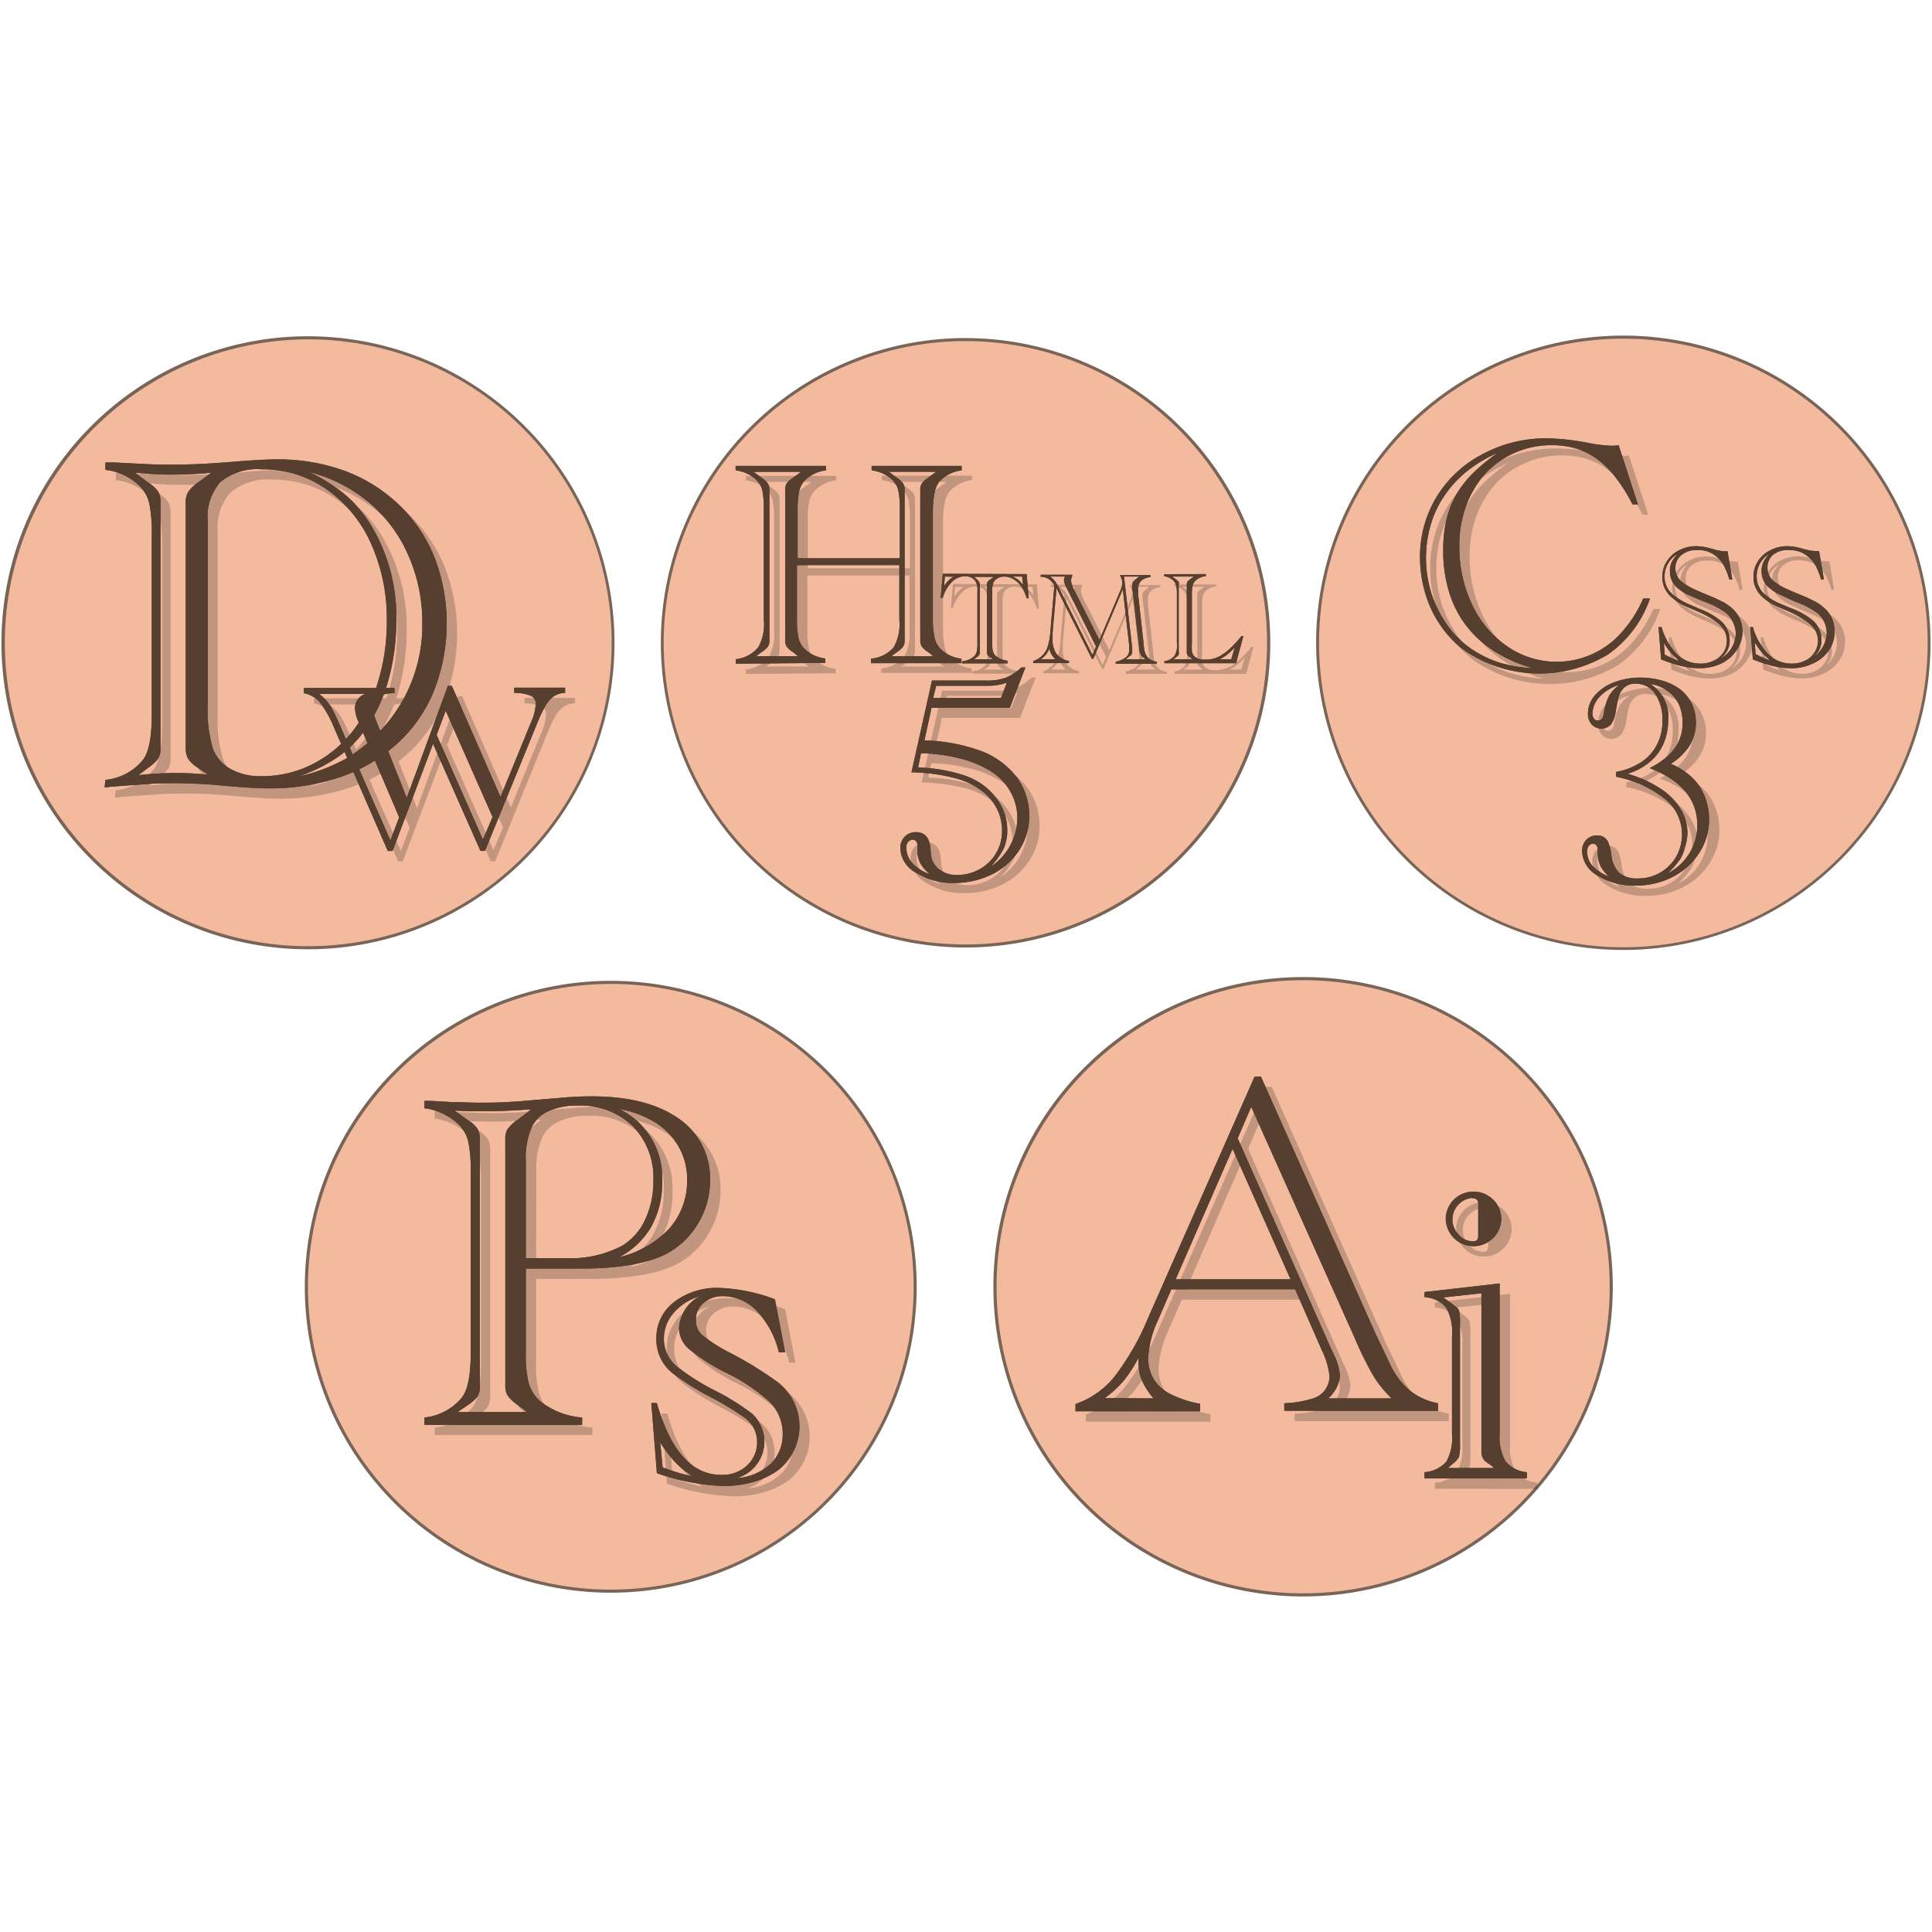 <svg id="レイヤー_1" data-name="レイヤー 1" xmlns="http://www.w3.org/2000/svg" viewBox="0 0 400 400"><defs><style>.cls-1{opacity:0.8;}.cls-2{fill:#f0a986;}.cls-3{fill:#563f2e;}.cls-4{opacity:0.2;}</style></defs><g id="レイヤー_1-2" data-name="レイヤー 1"><g class="cls-1"><path class="cls-2" d="M63.76,196.21a63.14,63.14,0,1,1,63.14-63.13h0A63.19,63.19,0,0,1,63.76,196.21Z"/><path class="cls-3" d="M63.76,70.26A62.82,62.82,0,1,1,1,133.08H1A62.89,62.89,0,0,1,63.76,70.26m0-.64a63.46,63.46,0,1,0,63.46,63.46A63.46,63.46,0,0,0,63.76,69.62Z"/></g></g><g id="レイヤー_2" data-name="レイヤー 2"><path class="cls-3" d="M21.67,163l.15-1.54a11.4,11.4,0,0,0,7.73-4.08c1.25-1.58,1.87-4.7,1.87-9.41V110.82a31.11,31.11,0,0,0-.47-6.39,7.61,7.61,0,0,0-1.85-3.61,12,12,0,0,0-7.28-3.54V95.75h1.92l5.76.3c1.88.11,3.88.15,6,.15q5.79,0,12.52-.58,6.25-.51,9.25-.51a40.07,40.07,0,0,1,14.3,2.45,32.61,32.61,0,0,1,11.09,7,31.1,31.1,0,0,1,7.28,10.79A38.15,38.15,0,0,1,89.85,143a30,30,0,0,1-7.53,10.88,33.46,33.46,0,0,1-11.66,6.93,45.11,45.11,0,0,1-15.11,2.41c-2,0-5.28-.19-9.75-.6-3.15-.3-6.21-.45-9.21-.45-2.13,0-4.43,0-7,.22l-6.7.49A6.29,6.29,0,0,1,21.67,163Zm7-2.51a73.69,73.69,0,0,1,7.72-.45c2.3,0,4.51.13,6.66.34l-1.91-1.32a7,7,0,0,1-2.13-1.87,4.38,4.38,0,0,1-.56-2.32v-51A4.1,4.1,0,0,1,39,101.8a8.36,8.36,0,0,1,2.13-2l2.6-1.92c-2.9.26-5.39.38-7.49.38a60.28,60.28,0,0,1-7.39-.34H28l2.6,1.92a8.14,8.14,0,0,1,2.12,1.89,4.2,4.2,0,0,1,.51,2.3v50.84a4.26,4.26,0,0,1-.44,2.13A8.41,8.41,0,0,1,30.61,159ZM43,107.86v38.07a27.32,27.32,0,0,0,1.13,9.21,8.2,8.2,0,0,0,3.68,4.11A12.66,12.66,0,0,0,54,160.7a23.19,23.19,0,0,0,10.42-2.34,25,25,0,0,0,8.37-6.69,30.59,30.59,0,0,0,5.42-10.32,42.13,42.13,0,0,0,1.87-12.76,37.86,37.86,0,0,0-3.31-16.15,27.14,27.14,0,0,0-9.37-11.28,22.91,22.91,0,0,0-13.21-4,12,12,0,0,0-8.51,2.6A10.81,10.81,0,0,0,43,107.86Zm18.92,52.88a36.33,36.33,0,0,0,9.75-3.7,33,33,0,0,0,7.68-6.39A31.71,31.71,0,0,0,87.43,129a34,34,0,0,0-2.88-14,29.69,29.69,0,0,0-8.19-11A31.92,31.92,0,0,0,64,97.71a37,37,0,0,1,5,2.87,25.7,25.7,0,0,1,4.26,3.53,32,32,0,0,1,3.12,3.94,36.47,36.47,0,0,1,5.66,20.49,45.5,45.5,0,0,1-1.57,12.07,33.58,33.58,0,0,1-4.53,10,23.43,23.43,0,0,1-5.81,6A33.86,33.86,0,0,1,61.87,160.74Z"/><path class="cls-3" d="M100.41,176.17h-.94L89.66,154l-8.38,22.18h-1L69.15,150.63a23,23,0,0,0-2.9-5.19,5.85,5.85,0,0,0-3.34-1.92v-1.08H81.68v1.08a8,8,0,0,0-3.55.73,2.28,2.28,0,0,0-1,2.13,6.66,6.66,0,0,0,.53,2.29l6.55,16.52L92.73,142h.82l10.07,23L110,149.4a10.7,10.7,0,0,0,.92-3.56,1.79,1.79,0,0,0-1-1.78,8.84,8.84,0,0,0-3.45-.6v-1.08H117v1.08a4.73,4.73,0,0,0-2.23.62A6.16,6.16,0,0,0,113,146a29.83,29.83,0,0,0-1.85,3.92ZM80.83,174l1.81-4.79-8.11-19-.32-.77a7.69,7.69,0,0,1-.72-2.87,3.08,3.08,0,0,1,2.13-2.89H66.08a9.54,9.54,0,0,1,1.6,1.51A11,11,0,0,1,68.89,147c.36.66.83,1.63,1.41,3l.44,1Zm19.15-.19,2-4.66-9.7-22-1.88,5Z"/><g class="cls-4"><path d="M23.8,165.15l.15-1.54a11.4,11.4,0,0,0,7.72-4.08c1.26-1.58,1.88-4.71,1.88-9.41V113a31.83,31.83,0,0,0-.47-6.39,7.69,7.69,0,0,0-1.85-3.62A11.91,11.91,0,0,0,24,99.41V97.88h1.91l5.77.3q2.81.15,6,.15,5.79,0,12.51-.58,6.26-.51,9.26-.51a40.07,40.07,0,0,1,14.3,2.45,32.46,32.46,0,0,1,11.09,7,31,31,0,0,1,7.28,10.79A38.15,38.15,0,0,1,92,145.1,29.88,29.88,0,0,1,84.45,156a33.42,33.42,0,0,1-11.66,6.94,45.19,45.19,0,0,1-15.11,2.41c-2,0-5.28-.2-9.75-.6-3.15-.3-6.21-.45-9.21-.45-2.13,0-4.43,0-7,.22L25,165A5.42,5.42,0,0,1,23.8,165.15Zm7-2.52a74,74,0,0,1,7.73-.44,65.23,65.23,0,0,1,6.66.34l-1.92-1.32a6.91,6.91,0,0,1-2.12-1.87,4.38,4.38,0,0,1-.56-2.32v-51a4.06,4.06,0,0,1,.47-2.13,8.36,8.36,0,0,1,2.13-2L45.82,100c-2.89.25-5.38.38-7.49.38a60.21,60.21,0,0,1-7.38-.34h-.87L32.67,102a8,8,0,0,1,2.13,1.89,4.27,4.27,0,0,1,.51,2.3V157a4.2,4.2,0,0,1-.44,2.12,8.62,8.62,0,0,1-2.13,2ZM45.08,110v38.07a27.32,27.32,0,0,0,1.13,9.21,8.19,8.19,0,0,0,3.68,4.11,12.64,12.64,0,0,0,6.23,1.45,23.11,23.11,0,0,0,10.43-2.35,24.78,24.78,0,0,0,8.36-6.68,30.8,30.8,0,0,0,5.43-10.32,42.46,42.46,0,0,0,1.87-12.77,37.93,37.93,0,0,0-3.32-16.15,27.1,27.1,0,0,0-9.36-11.28,23,23,0,0,0-13.21-4,12.09,12.09,0,0,0-8.52,2.6A10.81,10.81,0,0,0,45.08,110ZM64,162.87a36.47,36.47,0,0,0,9.74-3.7,32.81,32.81,0,0,0,7.69-6.39,31.69,31.69,0,0,0,8.12-21.62,33.83,33.83,0,0,0-2.87-14,29.8,29.8,0,0,0-8.19-11,31.86,31.86,0,0,0-12.34-6.38,35.93,35.93,0,0,1,5,2.87,25.22,25.22,0,0,1,4.25,3.53,30.41,30.41,0,0,1,3.13,3.94,36.47,36.47,0,0,1,5.66,20.49,46.39,46.39,0,0,1-1.57,12.07,33.47,33.47,0,0,1-4.54,10,23.39,23.39,0,0,1-5.8,6A34.22,34.22,0,0,1,64,162.87Z"/><path d="M102.53,178.3h-.93l-9.81-22.18L83.4,178.3h-1L71.27,152.76a22.57,22.57,0,0,0-2.89-5.19A5.8,5.8,0,0,0,65,145.65v-1.08H83.81v1.08a8,8,0,0,0-3.55.73,2.3,2.3,0,0,0-1,2.12,7,7,0,0,0,.54,2.3l6.55,16.52,8.51-23.16h.83l10.07,23,6.38-15.59a10.76,10.76,0,0,0,.92-3.56,1.84,1.84,0,0,0-1-1.79,9,9,0,0,0-3.45-.59V144.5h10.45v1.09a4.73,4.73,0,0,0-2.23.62,6,6,0,0,0-1.77,1.93,29.83,29.83,0,0,0-1.85,3.92ZM83,176.17l1.81-4.79-8.11-19-.32-.77a7.74,7.74,0,0,1-.72-2.87,3.11,3.11,0,0,1,2.12-2.9H68.21a10,10,0,0,1,1.6,1.52,10.9,10.9,0,0,1,1.21,1.8c.36.66.83,1.64,1.4,3l.45,1Zm19.15-.19,2-4.66-9.71-22-1.87,5Z"/></g><path class="cls-3" d="M21.67,163l.15-1.54a11.4,11.4,0,0,0,7.73-4.08c1.25-1.58,1.87-4.7,1.87-9.41V110.82a31.11,31.11,0,0,0-.47-6.39,7.61,7.61,0,0,0-1.85-3.61,12,12,0,0,0-7.28-3.54V95.75h1.92l5.76.3c1.88.11,3.88.15,6,.15q5.79,0,12.52-.58,6.25-.51,9.25-.51a40.07,40.07,0,0,1,14.3,2.45,32.61,32.61,0,0,1,11.09,7,31.1,31.1,0,0,1,7.28,10.79A38.15,38.15,0,0,1,89.85,143a30,30,0,0,1-7.53,10.88,33.46,33.46,0,0,1-11.66,6.93,45.11,45.11,0,0,1-15.11,2.41c-2,0-5.28-.19-9.75-.6-3.15-.3-6.21-.45-9.21-.45-2.13,0-4.43,0-7,.22l-6.7.49A6.29,6.29,0,0,1,21.67,163Zm7-2.51a73.69,73.69,0,0,1,7.72-.45c2.3,0,4.51.13,6.66.34l-1.91-1.32a7,7,0,0,1-2.13-1.87,4.38,4.38,0,0,1-.56-2.32v-51A4.1,4.1,0,0,1,39,101.8a8.36,8.36,0,0,1,2.13-2l2.6-1.92c-2.9.26-5.39.38-7.49.38a60.28,60.28,0,0,1-7.39-.34H28l2.6,1.92a8.14,8.14,0,0,1,2.12,1.89,4.2,4.2,0,0,1,.51,2.3v50.84a4.26,4.26,0,0,1-.44,2.13A8.41,8.41,0,0,1,30.61,159ZM43,107.86v38.07a27.32,27.32,0,0,0,1.13,9.21,8.2,8.2,0,0,0,3.68,4.11A12.66,12.66,0,0,0,54,160.7a23.19,23.19,0,0,0,10.42-2.34,25,25,0,0,0,8.37-6.69,30.59,30.59,0,0,0,5.42-10.32,42.13,42.13,0,0,0,1.87-12.76,37.86,37.86,0,0,0-3.31-16.15,27.14,27.14,0,0,0-9.37-11.28,22.91,22.91,0,0,0-13.21-4,12,12,0,0,0-8.51,2.6A10.81,10.81,0,0,0,43,107.86Zm18.92,52.88a36.33,36.33,0,0,0,9.75-3.7,33,33,0,0,0,7.68-6.39A31.71,31.71,0,0,0,87.43,129a34,34,0,0,0-2.88-14,29.69,29.69,0,0,0-8.19-11A31.92,31.92,0,0,0,64,97.71a37,37,0,0,1,5,2.87,25.7,25.7,0,0,1,4.26,3.53,32,32,0,0,1,3.12,3.94,36.47,36.47,0,0,1,5.66,20.49,45.5,45.5,0,0,1-1.57,12.07,33.58,33.58,0,0,1-4.53,10,23.43,23.43,0,0,1-5.81,6A33.86,33.86,0,0,1,61.87,160.74Z"/><path class="cls-3" d="M100.41,176.17h-.94L89.66,154l-8.38,22.18h-1L69.15,150.63a23,23,0,0,0-2.9-5.19,5.85,5.85,0,0,0-3.34-1.92v-1.08H81.68v1.08a8,8,0,0,0-3.55.73,2.28,2.28,0,0,0-1,2.13,6.66,6.66,0,0,0,.53,2.29l6.55,16.52L92.73,142h.82l10.07,23L110,149.4a10.7,10.7,0,0,0,.92-3.56,1.79,1.79,0,0,0-1-1.78,8.84,8.84,0,0,0-3.45-.6v-1.08H117v1.08a4.73,4.73,0,0,0-2.23.62A6.16,6.16,0,0,0,113,146a29.83,29.83,0,0,0-1.85,3.92ZM80.83,174l1.81-4.79-8.11-19-.32-.77a7.69,7.69,0,0,1-.72-2.87,3.08,3.08,0,0,1,2.13-2.89H66.08a9.54,9.54,0,0,1,1.6,1.51A11,11,0,0,1,68.89,147c.36.66.83,1.63,1.41,3l.44,1Zm19.15-.19,2-4.66-9.7-22-1.88,5Z"/></g><g id="レイヤー_1-3" data-name="レイヤー 1"><g class="cls-1"><path class="cls-2" d="M199.86,195.85a62.78,62.78,0,1,1,62.78-62.77h0A62.85,62.85,0,0,1,199.86,195.85Z"/><path class="cls-3" d="M199.86,70.62a62.46,62.46,0,1,1-62.45,62.46h0a62.54,62.54,0,0,1,62.45-62.46m0-.63A63.09,63.09,0,1,0,263,133.08,63.09,63.09,0,0,0,199.86,70Z"/></g></g><g id="レイヤー_2のコピー_3" data-name="レイヤー 2のコピー 3"><path class="cls-3" d="M152.32,137.41v-.93A7,7,0,0,0,157,134a9.81,9.81,0,0,0,1.14-5.72v-22.7a19.36,19.36,0,0,0-.29-3.95,4.7,4.7,0,0,0-1.1-2.12,7.4,7.4,0,0,0-4.45-2.12v-.93H171v.93a7.16,7.16,0,0,0-4.71,2.48,5.25,5.25,0,0,0-.89,2.12,19.59,19.59,0,0,0-.26,3.59v10h21.16v-10a18.69,18.69,0,0,0-.3-3.95,4.51,4.51,0,0,0-1.1-2.12,7.34,7.34,0,0,0-4.44-2.12v-.93H199.1v.93a7.29,7.29,0,0,0-4.74,2.48,5.62,5.62,0,0,0-.86,2.12,19.6,19.6,0,0,0-.36,3.59v22.7a17.11,17.11,0,0,0,.38,3.85,4.69,4.69,0,0,0,1.12,2.12,7.26,7.26,0,0,0,4.42,2.12v.93H180.34v-.93a7,7,0,0,0,4.71-2.37,9.9,9.9,0,0,0,1.15-5.72V117H165v11.23a17.07,17.07,0,0,0,.32,3.85,4.89,4.89,0,0,0,1.12,2.12,7.26,7.26,0,0,0,4.42,2.12v.93Zm4.23-1.54h8.76l-1.16-.87a4.91,4.91,0,0,1-1.31-1.18,2.67,2.67,0,0,1-.28-1.36v-.63a2.16,2.16,0,0,1,0-.36v-29a2.16,2.16,0,0,1,0-.36v-.63a2.5,2.5,0,0,1,.28-1.34,5,5,0,0,1,1.31-1.2l1.69-1.25H156l1.72,1.25a5.25,5.25,0,0,1,1.29,1.2,2.49,2.49,0,0,1,.29,1.34v31a2.66,2.66,0,0,1-.27,1.36A5.07,5.07,0,0,1,157.7,135Zm28,0h8.76l-1.17-.87a4.91,4.91,0,0,1-1.31-1.18,2.68,2.68,0,0,1-.3-1.36,8.18,8.18,0,0,0,0-1v-29a8.18,8.18,0,0,0,0-1,2.59,2.59,0,0,1,.3-1.34,5.17,5.17,0,0,1,1.31-1.2l1.69-1.25H184l1.71,1.25a5.08,5.08,0,0,1,1.29,1.2,2.59,2.59,0,0,1,.3,1.34v31a2.77,2.77,0,0,1-.28,1.36,4.91,4.91,0,0,1-1.31,1.18Z"/><path class="cls-3" d="M212.56,118.86l.42,5h-.42a8.73,8.73,0,0,0-1.08-2.39,5.33,5.33,0,0,0-1.63-1.54,3.66,3.66,0,0,0-1.93-.55,2.73,2.73,0,0,0-1.37.34,2,2,0,0,0-.87.9,4.5,4.5,0,0,0-.25,1.78v10.69a6.41,6.41,0,0,0,.15,1.75,2,2,0,0,0,.63,1,4.37,4.37,0,0,0,2.39.95v.55h-9.41v-.43a4.18,4.18,0,0,0,2.56-1.1,2,2,0,0,0,.48-.95,8,8,0,0,0,.13-1.63V122.5a3.8,3.8,0,0,0-.38-2.12,2.2,2.2,0,0,0-.85-.78,2.88,2.88,0,0,0-1.29-.3,3.91,3.91,0,0,0-2.77,1.21,7.36,7.36,0,0,0-1.88,3.28h-.43l.43-5Zm-16.93.51-.19,2a7.3,7.3,0,0,1,1-1.22,4,4,0,0,1,1-.74Zm6,17.13h3.93l-.53-.38a2.06,2.06,0,0,1-.59-.55,1,1,0,0,1-.12-.59V121.1a1,1,0,0,1,.14-.61A1.8,1.8,0,0,1,205,120l.77-.57h-4.11l.64.57a1.81,1.81,0,0,1,.44.55,1.34,1.34,0,0,1,.13.59V135a1.22,1.22,0,0,1-.13.62,2.66,2.66,0,0,1-.59.52Zm10-17.13h-2a4.92,4.92,0,0,1,1.18.67,6.23,6.23,0,0,1,1,1.1Z"/><path class="cls-3" d="M226.37,136.38h-.31l-7.32-14.6-.81,9.18v1.42a5,5,0,0,0,.81,3,4.17,4.17,0,0,0,2.58,1.46v.45h-7.41v-.43a4.78,4.78,0,0,0,1.74-1,4.89,4.89,0,0,0,1.16-1.65,13.14,13.14,0,0,0,.64-3.28l.84-9.69a3.53,3.53,0,0,0-1.18-1.36,3,3,0,0,0-1.65-.46V119H222a.6.6,0,0,0,0,.19,2.68,2.68,0,0,0-.25,1,5.14,5.14,0,0,0,.67,2l5.21,10.32,4.23-10a5.31,5.31,0,0,0,.51-1.84,3.7,3.7,0,0,0-.53-1.61h6.35v.43a3.4,3.4,0,0,0-1.95.78,2.41,2.41,0,0,0-.61,1.76v1l1.12,10v.36a8.13,8.13,0,0,0,.13.84,3.51,3.51,0,0,0,.78,1.93,3.22,3.22,0,0,0,1.86.84v.43H231v-.43a5,5,0,0,0,2.11-.91,1.8,1.8,0,0,0,.66-1.45,10.28,10.28,0,0,0,0-1.11L232.47,122Zm-7.87.12a5.69,5.69,0,0,1-.86-1.14,3.3,3.3,0,0,1-.36-1.14,4.8,4.8,0,0,1-.72,1.29,5.17,5.17,0,0,1-1.1,1Zm7.68-.91.74-1.73-6.17-12.31a3.59,3.59,0,0,1-.47-1.38,1.83,1.83,0,0,1,.21-.8H217.4a4.3,4.3,0,0,1,1.15,1.14,13.44,13.44,0,0,1,.86,1.52Zm6.9.91h4.1l-.69-.55a2.38,2.38,0,0,1-.6-1.58l-1.48-12.82v-.49a1.07,1.07,0,0,1,.13-.53,2.87,2.87,0,0,1,.55-.55l.76-.61h-3.13l1.69,14.81v.76a1,1,0,0,1-.12.53,2.44,2.44,0,0,1-.57.5Z"/><path class="cls-3" d="M249.67,118.86v.42a3.68,3.68,0,0,0-2.33,1.1,2.36,2.36,0,0,0-.44,1,7.8,7.8,0,0,0-.13,1.6V133.2a10.55,10.55,0,0,0,0,1.59,2,2,0,0,0,.42,1,2.77,2.77,0,0,0,2.29.76h.29a5.53,5.53,0,0,0,1.76-.27,5.92,5.92,0,0,0,1.73-.89,11,11,0,0,0,1.82-1.52A20,20,0,0,0,257,131.7h.42l-1.5,5.61H241.08v-.43a3.13,3.13,0,0,0,2.11-1.12,4.37,4.37,0,0,0,.47-2.68V123a7.52,7.52,0,0,0-.15-1.77,2,2,0,0,0-.49-.93,3.29,3.29,0,0,0-2-1v-.42Zm-6.75,17.64h3.91l-.42-.38a2.6,2.6,0,0,1-.57-.53,1.18,1.18,0,0,1-.13-.61.76.76,0,0,0,0-.3V121.36a.66.66,0,0,0,0-.28,1.18,1.18,0,0,1,.13-.61,2.06,2.06,0,0,1,.57-.53l.78-.57h-4.5l.76.57a3.29,3.29,0,0,1,.59.53,1.26,1.26,0,0,1,0,.61,3.23,3.23,0,0,1,0,.44v13a3.23,3.23,0,0,1,0,.44,1.57,1.57,0,0,1,0,.61,3.29,3.29,0,0,1-.59.53Zm12,0,.72-2.49a9.63,9.63,0,0,1-3.14,2.49Z"/><path class="cls-3" d="M188.71,159.9l4.24-19h11.36a11.06,11.06,0,0,0,3.91-.59,10.56,10.56,0,0,0,3.24-2.12h.84l-3.23,8.36H192.86l-1.46,6.75a36.4,36.4,0,0,1,11.91,2.26,16.66,16.66,0,0,1,7.26,5.44,13.32,13.32,0,0,1,2.52,8.08,12.73,12.73,0,0,1-2.12,7,14.14,14.14,0,0,1-5.56,4.93,17.49,17.49,0,0,1-7.87,1.8,14.17,14.17,0,0,1-7.87-2.12,5.93,5.93,0,0,1-3.26-5.08,3.22,3.22,0,0,1,.91-2.39,3.06,3.06,0,0,1,2.3-.93c1.8,0,2.77,1.06,3,3.17l.12,1.36a4.4,4.4,0,0,0,1.67,3.15,6,6,0,0,0,3.81,1.19,9.49,9.49,0,0,0,4.57-1.19,8.78,8.78,0,0,0,3.45-3.36,9,9,0,0,0,1.23-4.55,10,10,0,0,0-1.08-4.64,10.69,10.69,0,0,0-3.13-3.68,15.23,15.23,0,0,0-4.93-2.47A38.41,38.41,0,0,0,188.71,159.9Zm3.9,21.16-.51-.44a7.19,7.19,0,0,1-1.61-2,5.17,5.17,0,0,1-.55-2.31v-1.16c0-.87-.38-1.29-1-1.29s-1.3.55-1.3,1.65a4.79,4.79,0,0,0,1.36,3.3,8.08,8.08,0,0,0,3.62,2.18Zm-2.52-22.15a33.28,33.28,0,0,1,9.39,1.57,15,15,0,0,1,3.71,1.81,13.23,13.23,0,0,1,2.87,2.67,11.7,11.7,0,0,1,1.84,3.22,10.72,10.72,0,0,1,.64,3.68,9.19,9.19,0,0,1-.76,3.87A14.49,14.49,0,0,1,205,179.5a12.21,12.21,0,0,0,5.63-10.1,11,11,0,0,0-1.37-5.37,11.67,11.67,0,0,0-3.94-4.23,21.63,21.63,0,0,0-6.35-2.71,35.09,35.09,0,0,0-8.29-1.14Zm17.16-14.41,1.22-3.17a11.67,11.67,0,0,1-4.06.65H193.83l-.63,2.52Z"/><g class="cls-4"><path d="M154.44,139.53v-.93a7.05,7.05,0,0,0,4.7-2.5,9.92,9.92,0,0,0,1.14-5.71v-22.7a18.78,18.78,0,0,0-.3-4,4.48,4.48,0,0,0-1.1-2.11,7.29,7.29,0,0,0-4.44-2.12v-.93H173.1v.93a7.16,7.16,0,0,0-4.72,2.48,5.26,5.26,0,0,0-.89,2.11,20.62,20.62,0,0,0-.25,3.6v10H188.4v-10a18.78,18.78,0,0,0-.3-4,4.48,4.48,0,0,0-1.1-2.11,7.29,7.29,0,0,0-4.44-2.12v-.93h18.66v.93a7.25,7.25,0,0,0-4.74,2.48,5.53,5.53,0,0,0-.87,2.11,19.79,19.79,0,0,0-.36,3.6v22.7a17.83,17.83,0,0,0,.38,3.85,4.78,4.78,0,0,0,1.12,2.12,7.3,7.3,0,0,0,4.43,2.11v.93H182.45v-.93a7.07,7.07,0,0,0,4.72-2.37,9.76,9.76,0,0,0,1.14-5.71V119.15H167.15v11.24a17.78,17.78,0,0,0,.32,3.85,5.05,5.05,0,0,0,1.12,2.12,7.3,7.3,0,0,0,4.42,2.11v.93Zm4.23-1.55h8.76l-1.16-.86a5.17,5.17,0,0,1-1.32-1.19,2.62,2.62,0,0,1-.27-1.35v-.64a2.16,2.16,0,0,1,0-.36v-29a2.16,2.16,0,0,1,0-.36v-.64a2.55,2.55,0,0,1,.27-1.33,5.07,5.07,0,0,1,1.32-1.21L168,99.77H158.1l1.71,1.25a5.13,5.13,0,0,1,1.29,1.21,2.48,2.48,0,0,1,.3,1.33v31a2.63,2.63,0,0,1-.28,1.35,5,5,0,0,1-1.31,1.19Zm28,0h8.76l-1.16-.86a5,5,0,0,1-1.31-1.19,2.53,2.53,0,0,1-.3-1.35,8.34,8.34,0,0,0,0-1v-29a8.34,8.34,0,0,0,0-1,2.48,2.48,0,0,1,.3-1.33,4.87,4.87,0,0,1,1.31-1.21L196,99.77h-9.86l1.71,1.25a5.35,5.35,0,0,1,1.3,1.21,2.47,2.47,0,0,1,.29,1.33v31a2.73,2.73,0,0,1-.27,1.35,5.17,5.17,0,0,1-1.32,1.19Z"/><path d="M214.67,121l.43,5h-.43a8.06,8.06,0,0,0-1.08-2.39A5.32,5.32,0,0,0,212,122a3.85,3.85,0,0,0-1.93-.55,3,3,0,0,0-1.38.34,2.16,2.16,0,0,0-.86.91,4.48,4.48,0,0,0-.26,1.78v10.68a7.44,7.44,0,0,0,.15,1.76,1.93,1.93,0,0,0,.64,1,4.34,4.34,0,0,0,2.39,1v.55H201.3V139a4.19,4.19,0,0,0,2.56-1.1,2.16,2.16,0,0,0,.49-1,8.09,8.09,0,0,0,.13-1.63V124.61a3.86,3.86,0,0,0-.39-2.11,2.06,2.06,0,0,0-.84-.79,2.74,2.74,0,0,0-1.29-.29,3.9,3.9,0,0,0-2.77,1.2,7.58,7.58,0,0,0-1.89,3.28h-.42l.42-5Zm-16.92.51-.19,2a6.51,6.51,0,0,1,1-1.23,4.2,4.2,0,0,1,1-.74Zm6,17.14h3.94l-.53-.38a2.06,2.06,0,0,1-.59-.55,1.11,1.11,0,0,1-.13-.59V123.22a1,1,0,0,1,.15-.62,1.93,1.93,0,0,1,.57-.53l.76-.57h-4.1l.63.57a2.36,2.36,0,0,1,.45.55,1.24,1.24,0,0,1,.12.6v13.9a1.17,1.17,0,0,1-.12.61,2.54,2.54,0,0,1-.6.53Zm10-17.14h-1.95a4.83,4.83,0,0,1,1.19.68,5.92,5.92,0,0,1,1,1.1Z"/><path d="M228.49,138.49h-.32l-7.32-14.6-.8,9.19v1.41a5,5,0,0,0,.8,3,4.25,4.25,0,0,0,2.58,1.46v.44H216V139a4.9,4.9,0,0,0,1.73-1.06,4.82,4.82,0,0,0,1.17-1.65,13,13,0,0,0,.63-3.28l.85-9.69a3.44,3.44,0,0,0-1.19-1.35,3.07,3.07,0,0,0-1.65-.47v-.42h6.5a.61.61,0,0,0,0,.19,2.64,2.64,0,0,0-.26,1,5,5,0,0,0,.68,2l5.21,10.33,4.23-10a5.14,5.14,0,0,0,.5-1.84,3.56,3.56,0,0,0-.52-1.61h6.34v.42a3.41,3.41,0,0,0-1.94.79,2.35,2.35,0,0,0-.62,1.75v1l1.12,10v.36a7.91,7.91,0,0,0,.13.85,3.66,3.66,0,0,0,.78,1.92,3.23,3.23,0,0,0,1.87.85v.42h-8.47V139a5.15,5.15,0,0,0,2.12-.91,1.82,1.82,0,0,0,.65-1.46,6.73,6.73,0,0,0,0-1.1l-1.31-11.47Zm-7.87.13a5.64,5.64,0,0,1-.87-1.14,3.85,3.85,0,0,1-.36-1.15,4.6,4.6,0,0,1-.72,1.3,5.45,5.45,0,0,1-1.1,1Zm7.68-.91L229,136l-6.18-12.31a3.7,3.7,0,0,1-.46-1.37,1.78,1.78,0,0,1,.21-.81h-3.09a4.26,4.26,0,0,1,1.14,1.14,14.37,14.37,0,0,1,.87,1.53Zm6.9.91h4.1l-.7-.55a2.42,2.42,0,0,1-.59-1.59l-1.48-12.82a4,4,0,0,1,0-.49,1.06,1.06,0,0,1,.13-.52,2.39,2.39,0,0,1,.55-.55l.76-.62h-3.13l1.69,14.81v.76a.89.89,0,0,1-.13.53,2.32,2.32,0,0,1-.57.51Z"/><path d="M251.78,121v.43a3.6,3.6,0,0,0-2.32,1.1,2.22,2.22,0,0,0-.45,1,7.89,7.89,0,0,0-.13,1.61v10.24a10.55,10.55,0,0,0,0,1.59,2.16,2.16,0,0,0,.43,1,2.83,2.83,0,0,0,2.28.76h.3a5.54,5.54,0,0,0,1.76-.28,5.66,5.66,0,0,0,1.73-.88,11.62,11.62,0,0,0,1.82-1.53,22.13,22.13,0,0,0,1.88-2.11h.43l-1.51,5.6H243.19V139a3.18,3.18,0,0,0,2.12-1.12,4.4,4.4,0,0,0,.46-2.69V125.08a7.1,7.1,0,0,0-.14-1.78,2.15,2.15,0,0,0-.49-.93,3.27,3.27,0,0,0-2-1V121ZM245,138.62H249l-.42-.38a2.93,2.93,0,0,1-.58-.53,1.17,1.17,0,0,1-.12-.61,1.5,1.5,0,0,0,0-.3V123.47a1.22,1.22,0,0,0,0-.27,1.19,1.19,0,0,1,.12-.62,2.1,2.1,0,0,1,.58-.53l.78-.57H244.8l.76.57a3.35,3.35,0,0,1,.6.53,1.62,1.62,0,0,1,0,.62,3.23,3.23,0,0,1,0,.44v13a3.38,3.38,0,0,1,0,.45,1.57,1.57,0,0,1,0,.61,3.35,3.35,0,0,1-.6.53Zm12,0,.72-2.5a9.62,9.62,0,0,1-3.13,2.5Z"/><path d="M190.83,162l4.23-19h11.36a11.59,11.59,0,0,0,3.92-.59,10.52,10.52,0,0,0,3.23-2.12h.85l-3.24,8.36H195l-1.46,6.75a36.19,36.19,0,0,1,11.91,2.26,16.63,16.63,0,0,1,7.25,5.44,13.15,13.15,0,0,1,2.52,8.08,12.69,12.69,0,0,1-2.11,7,14,14,0,0,1-5.57,4.93,17.3,17.3,0,0,1-7.87,1.8,14.19,14.19,0,0,1-7.87-2.11,6,6,0,0,1-3.26-5.08,3.26,3.26,0,0,1,.91-2.39,3.08,3.08,0,0,1,2.31-.93c1.8,0,2.77,1,3,3.17l.13,1.35a4.38,4.38,0,0,0,1.67,3.16,6,6,0,0,0,3.81,1.18,9.48,9.48,0,0,0,4.57-1.18,8.87,8.87,0,0,0,3.45-3.37,9,9,0,0,0,1.22-4.55,9.94,9.94,0,0,0-1.08-4.63,10.48,10.48,0,0,0-3.13-3.68,15.26,15.26,0,0,0-4.93-2.48A38.72,38.72,0,0,0,190.83,162Zm3.89,21.16-.51-.45a7,7,0,0,1-1.6-2,5.09,5.09,0,0,1-.55-2.3v-1.17c0-.86-.38-1.29-1-1.29s-1.29.55-1.29,1.65a4.76,4.76,0,0,0,1.35,3.3,8,8,0,0,0,3.62,2.18ZM192.2,161a33.34,33.34,0,0,1,9.4,1.56,14.64,14.64,0,0,1,3.7,1.82,13,13,0,0,1,2.88,2.67,11.64,11.64,0,0,1,1.84,3.21,10.51,10.51,0,0,1,.63,3.68,9.24,9.24,0,0,1-.76,3.88,14.57,14.57,0,0,1-2.77,3.76,12.23,12.23,0,0,0,5.63-10.09,10.85,10.85,0,0,0-1.38-5.37,11.76,11.76,0,0,0-3.93-4.24,21.61,21.61,0,0,0-6.35-2.7,35.18,35.18,0,0,0-8.29-1.15Zm17.16-14.41,1.23-3.18a11.68,11.68,0,0,1-4.06.66H196l-.64,2.52Z"/></g><path class="cls-3" d="M152.32,137.41v-.93A7,7,0,0,0,157,134a9.81,9.81,0,0,0,1.14-5.72v-22.7a19.36,19.36,0,0,0-.29-3.95,4.7,4.7,0,0,0-1.1-2.12,7.4,7.4,0,0,0-4.45-2.12v-.93H171v.93a7.16,7.16,0,0,0-4.71,2.48,5.25,5.25,0,0,0-.89,2.12,19.59,19.59,0,0,0-.26,3.59v10h21.16v-10a18.69,18.69,0,0,0-.3-3.95,4.51,4.51,0,0,0-1.1-2.12,7.34,7.34,0,0,0-4.44-2.12v-.93H199.1v.93a7.29,7.29,0,0,0-4.74,2.48,5.62,5.62,0,0,0-.86,2.12,19.6,19.6,0,0,0-.36,3.59v22.7a17.11,17.11,0,0,0,.38,3.85,4.69,4.69,0,0,0,1.12,2.12,7.26,7.26,0,0,0,4.42,2.12v.93H180.34v-.93a7,7,0,0,0,4.71-2.37,9.9,9.9,0,0,0,1.15-5.72V117H165v11.23a17.07,17.07,0,0,0,.32,3.85,4.89,4.89,0,0,0,1.12,2.12,7.26,7.26,0,0,0,4.42,2.12v.93Zm4.23-1.54h8.76l-1.16-.87a4.91,4.91,0,0,1-1.31-1.18,2.67,2.67,0,0,1-.28-1.36v-.63a2.16,2.16,0,0,1,0-.36v-29a2.16,2.16,0,0,1,0-.36v-.63a2.5,2.5,0,0,1,.28-1.34,5,5,0,0,1,1.31-1.2l1.69-1.25H156l1.72,1.25a5.25,5.25,0,0,1,1.29,1.2,2.49,2.49,0,0,1,.29,1.34v31a2.66,2.66,0,0,1-.27,1.36A5.07,5.07,0,0,1,157.7,135Zm28,0h8.76l-1.17-.87a4.91,4.91,0,0,1-1.31-1.18,2.68,2.68,0,0,1-.3-1.36,8.18,8.18,0,0,0,0-1v-29a8.18,8.18,0,0,0,0-1,2.59,2.59,0,0,1,.3-1.34,5.17,5.17,0,0,1,1.31-1.2l1.69-1.25H184l1.71,1.25a5.08,5.08,0,0,1,1.29,1.2,2.59,2.59,0,0,1,.3,1.34v31a2.77,2.77,0,0,1-.28,1.36,4.91,4.91,0,0,1-1.31,1.18Z"/><path class="cls-3" d="M212.56,118.86l.42,5h-.42a8.73,8.73,0,0,0-1.08-2.39,5.33,5.33,0,0,0-1.63-1.54,3.66,3.66,0,0,0-1.93-.55,2.73,2.73,0,0,0-1.37.34,2,2,0,0,0-.87.9,4.5,4.5,0,0,0-.25,1.78v10.69a6.41,6.41,0,0,0,.15,1.75,2,2,0,0,0,.63,1,4.37,4.37,0,0,0,2.39.95v.55h-9.41v-.43a4.18,4.18,0,0,0,2.56-1.1,2,2,0,0,0,.48-.95,8,8,0,0,0,.13-1.63V122.5a3.8,3.8,0,0,0-.38-2.12,2.2,2.2,0,0,0-.85-.78,2.88,2.88,0,0,0-1.29-.3,3.91,3.91,0,0,0-2.77,1.21,7.36,7.36,0,0,0-1.88,3.28h-.43l.43-5Zm-16.93.51-.19,2a7.3,7.3,0,0,1,1-1.22,4,4,0,0,1,1-.74Zm6,17.13h3.93l-.53-.38a2.06,2.06,0,0,1-.59-.55,1,1,0,0,1-.12-.59V121.1a1,1,0,0,1,.14-.61A1.8,1.8,0,0,1,205,120l.77-.57h-4.11l.64.57a1.81,1.81,0,0,1,.44.55,1.34,1.34,0,0,1,.13.59V135a1.22,1.22,0,0,1-.13.62,2.66,2.66,0,0,1-.59.52Zm10-17.13h-2a4.92,4.92,0,0,1,1.18.67,6.23,6.23,0,0,1,1,1.1Z"/><path class="cls-3" d="M226.37,136.38h-.31l-7.32-14.6-.81,9.18v1.42a5,5,0,0,0,.81,3,4.17,4.17,0,0,0,2.58,1.46v.45h-7.41v-.43a4.78,4.78,0,0,0,1.74-1,4.89,4.89,0,0,0,1.16-1.65,13.14,13.14,0,0,0,.64-3.28l.84-9.69a3.53,3.53,0,0,0-1.18-1.36,3,3,0,0,0-1.65-.46V119H222a.6.6,0,0,0,0,.19,2.68,2.68,0,0,0-.25,1,5.14,5.14,0,0,0,.67,2l5.21,10.32,4.23-10a5.31,5.31,0,0,0,.51-1.84,3.7,3.7,0,0,0-.53-1.61h6.35v.43a3.4,3.4,0,0,0-1.95.78,2.41,2.41,0,0,0-.61,1.76v1l1.12,10v.36a8.13,8.13,0,0,0,.13.84,3.51,3.51,0,0,0,.78,1.93,3.22,3.22,0,0,0,1.86.84v.43H231v-.43a5,5,0,0,0,2.11-.91,1.8,1.8,0,0,0,.66-1.45,10.28,10.28,0,0,0,0-1.11L232.47,122Zm-7.87.12a5.69,5.69,0,0,1-.86-1.14,3.3,3.3,0,0,1-.36-1.14,4.8,4.8,0,0,1-.72,1.29,5.17,5.17,0,0,1-1.1,1Zm7.68-.91.74-1.73-6.17-12.31a3.59,3.59,0,0,1-.47-1.38,1.83,1.83,0,0,1,.21-.8H217.4a4.3,4.3,0,0,1,1.15,1.14,13.44,13.44,0,0,1,.86,1.52Zm6.9.91h4.1l-.69-.55a2.38,2.38,0,0,1-.6-1.58l-1.48-12.82v-.49a1.07,1.07,0,0,1,.13-.53,2.87,2.87,0,0,1,.55-.55l.76-.61h-3.13l1.69,14.81v.76a1,1,0,0,1-.12.53,2.44,2.44,0,0,1-.57.5Z"/><path class="cls-3" d="M249.67,118.86v.42a3.68,3.68,0,0,0-2.33,1.1,2.36,2.36,0,0,0-.44,1,7.8,7.8,0,0,0-.13,1.6V133.2a10.55,10.55,0,0,0,0,1.59,2,2,0,0,0,.42,1,2.77,2.77,0,0,0,2.29.76h.29a5.53,5.53,0,0,0,1.76-.27,5.92,5.92,0,0,0,1.73-.89,11,11,0,0,0,1.82-1.52A20,20,0,0,0,257,131.7h.42l-1.5,5.61H241.08v-.43a3.13,3.13,0,0,0,2.11-1.12,4.37,4.37,0,0,0,.47-2.68V123a7.52,7.52,0,0,0-.15-1.77,2,2,0,0,0-.49-.93,3.29,3.29,0,0,0-2-1v-.42Zm-6.75,17.64h3.91l-.42-.38a2.6,2.6,0,0,1-.57-.53,1.18,1.18,0,0,1-.13-.61.76.76,0,0,0,0-.3V121.36a.66.66,0,0,0,0-.28,1.18,1.18,0,0,1,.13-.61,2.06,2.06,0,0,1,.57-.53l.78-.57h-4.5l.76.57a3.29,3.29,0,0,1,.59.53,1.26,1.26,0,0,1,0,.61,3.23,3.23,0,0,1,0,.44v13a3.23,3.23,0,0,1,0,.44,1.57,1.57,0,0,1,0,.61,3.29,3.29,0,0,1-.59.53Zm12,0,.72-2.49a9.63,9.63,0,0,1-3.14,2.49Z"/><path class="cls-3" d="M188.71,159.9l4.24-19h11.36a11.06,11.06,0,0,0,3.91-.59,10.56,10.56,0,0,0,3.24-2.12h.84l-3.23,8.36H192.86l-1.46,6.75a36.4,36.4,0,0,1,11.91,2.26,16.66,16.66,0,0,1,7.26,5.44,13.32,13.32,0,0,1,2.52,8.08,12.73,12.73,0,0,1-2.12,7,14.14,14.14,0,0,1-5.56,4.93,17.49,17.49,0,0,1-7.87,1.8,14.17,14.17,0,0,1-7.87-2.12,5.93,5.93,0,0,1-3.26-5.08,3.22,3.22,0,0,1,.91-2.39,3.06,3.06,0,0,1,2.3-.93c1.8,0,2.77,1.06,3,3.17l.12,1.36a4.4,4.4,0,0,0,1.67,3.15,6,6,0,0,0,3.81,1.19,9.49,9.49,0,0,0,4.57-1.19,8.78,8.78,0,0,0,3.45-3.36,9,9,0,0,0,1.23-4.55,10,10,0,0,0-1.08-4.64,10.69,10.69,0,0,0-3.13-3.68,15.23,15.23,0,0,0-4.93-2.47A38.41,38.41,0,0,0,188.71,159.9Zm3.9,21.16-.51-.44a7.19,7.19,0,0,1-1.61-2,5.17,5.17,0,0,1-.55-2.31v-1.16c0-.87-.38-1.29-1-1.29s-1.3.55-1.3,1.65a4.79,4.79,0,0,0,1.36,3.3,8.08,8.08,0,0,0,3.62,2.18Zm-2.52-22.15a33.28,33.28,0,0,1,9.39,1.57,15,15,0,0,1,3.71,1.81,13.23,13.23,0,0,1,2.87,2.67,11.7,11.7,0,0,1,1.84,3.22,10.72,10.72,0,0,1,.64,3.68,9.19,9.19,0,0,1-.76,3.87A14.49,14.49,0,0,1,205,179.5a12.21,12.21,0,0,0,5.63-10.1,11,11,0,0,0-1.37-5.37,11.67,11.67,0,0,0-3.94-4.23,21.63,21.63,0,0,0-6.35-2.71,35.09,35.09,0,0,0-8.29-1.14Zm17.16-14.41,1.22-3.17a11.67,11.67,0,0,1-4.06.65H193.83l-.63,2.52Z"/></g><g id="レイヤー_1-4" data-name="レイヤー 1"><g class="cls-1"><path class="cls-2" d="M336.1,196.35a63.28,63.28,0,1,1,63.27-63.27h0A63.33,63.33,0,0,1,336.1,196.35Z"/><path class="cls-3" d="M336.1,70.12a63,63,0,1,1-63,63h0a63,63,0,0,1,63-63m0-.64a63.6,63.6,0,1,0,63.59,63.6,63.6,63.6,0,0,0-63.59-63.6Z"/></g></g><g id="レイヤー_2のコピー_4" data-name="レイヤー 2のコピー 4"><path class="cls-3" d="M335.12,92.17l4,12.27H338a33.89,33.89,0,0,0-3.52-5.61A19.47,19.47,0,0,0,330.6,95a14.6,14.6,0,0,0-4.27-2.13,17,17,0,0,0-5.12-.7A18.69,18.69,0,0,0,307.57,98a20.33,20.33,0,0,0-4,6.67,23.35,23.35,0,0,0-1.43,8.28,27.74,27.74,0,0,0,2.64,12.22,21.44,21.44,0,0,0,7.28,8.65,17.94,17.94,0,0,0,23.54-2.73,26,26,0,0,0,4.61-7.18h1.4a23.4,23.4,0,0,1-8.68,11.58,27.52,27.52,0,0,1-30.43-1.32,23.09,23.09,0,0,1-4.63-5.23,23.47,23.47,0,0,1-2.87-6.4,26.27,26.27,0,0,1-1-7.16,23.8,23.8,0,0,1,3.44-12.52A24.17,24.17,0,0,1,307,94a27.75,27.75,0,0,1,13.41-3.25,48.41,48.41,0,0,1,8.15.9,32.07,32.07,0,0,0,5.08.64A9.32,9.32,0,0,0,335.12,92.17Zm-17.7,46.17a28.54,28.54,0,0,1-7.91-3.43,22.59,22.59,0,0,1-5.91-5.33,21.91,21.91,0,0,1-3.58-7A29,29,0,0,1,298.8,114a27.3,27.3,0,0,1,.62-6.18,19,19,0,0,1,2-5.25A20.9,20.9,0,0,1,304.94,98a37.22,37.22,0,0,1,5.19-4.26,28.39,28.39,0,0,0-6.4,3.82,23.34,23.34,0,0,0-4.63,5,21.25,21.25,0,0,0-2.86,6,24.43,24.43,0,0,0-1,6.85,24.85,24.85,0,0,0,1.09,7.36,23.89,23.89,0,0,0,3.14,6.39,19.22,19.22,0,0,0,4.9,5,22.58,22.58,0,0,0,6,3A28,28,0,0,0,317.42,138.34Z"/><path class="cls-3" d="M357.66,114.1l1,5.88h-.62a15.18,15.18,0,0,0-.94-2.51,6.38,6.38,0,0,0-1-1.54,5.83,5.83,0,0,0-4.81-2.05,4.8,4.8,0,0,0-3.18,1.05,3.39,3.39,0,0,0-1.24,2.73,3.62,3.62,0,0,0,1.6,3,13.16,13.16,0,0,0,1.79,1.09c.64.3,1.62.75,3,1.32.91.37,1.7.69,2.32,1s1.15.55,1.56.78a13.84,13.84,0,0,1,1.17.84,6.37,6.37,0,0,1,2.45,5.18,6.57,6.57,0,0,1-1.19,3.71,7.85,7.85,0,0,1-3.14,2.77,10.5,10.5,0,0,1-4.52,1,17.69,17.69,0,0,1-4-.51,28.55,28.55,0,0,1-3.5-1.13l-.49-.17-.54-6.72H344a13.25,13.25,0,0,0,2.51,4.84,6.8,6.8,0,0,0,5.44,2.73,6.26,6.26,0,0,0,2.86-.6,4.83,4.83,0,0,0,2-1.68,4.42,4.42,0,0,0,.71-2.52,4.57,4.57,0,0,0-.56-2.13,6.08,6.08,0,0,0-1.79-1.85,19,19,0,0,0-3.39-1.88c-2.13-.92-3.37-1.49-3.82-1.73a11,11,0,0,1-2.13-1.58,5.68,5.68,0,0,1-1.26-1.85,5.38,5.38,0,0,1-.4-2.13,5.65,5.65,0,0,1,.93-3.2,6.09,6.09,0,0,1,2.54-2.31,7.58,7.58,0,0,1,3.58-.85,10.47,10.47,0,0,1,2.78.43l1,.27a9.92,9.92,0,0,0,2.48.37Zm-13,21.43a18.09,18.09,0,0,0,3,1.3c-.78-.73-1.38-1.3-1.79-1.75a15.71,15.71,0,0,1-1.38-2Zm11.79.68a6.06,6.06,0,0,0,2.93-5.05,5.49,5.49,0,0,0-.6-2.35,5,5,0,0,0-1.39-1.88,17,17,0,0,0-4.6-2.38L349.17,123a9.81,9.81,0,0,1-1.66-1.11,4.4,4.4,0,0,1-1.77-3.71,3.84,3.84,0,0,1,.15-1.17,3.35,3.35,0,0,1,.43-1,9.06,9.06,0,0,1,.93-1.3,5.43,5.43,0,0,0-2.62,4.59,4.85,4.85,0,0,0,2.13,4.13,13.22,13.22,0,0,0,2.48,1.48l2.73,1.19a15.21,15.21,0,0,1,4.26,2.41,5.35,5.35,0,0,1,1.88,4.05,4.66,4.66,0,0,1-.43,2,5.15,5.15,0,0,1-1.36,1.68Z"/><path class="cls-3" d="M376.62,114.1l1,5.88h-.59a16.14,16.14,0,0,0-.94-2.51,6.6,6.6,0,0,0-3.16-3.12,6.89,6.89,0,0,0-2.73-.47,4.72,4.72,0,0,0-3.18,1.05,3.37,3.37,0,0,0-1.08,2.64,3.57,3.57,0,0,0,1.6,3,12,12,0,0,0,1.79,1.09c.62.3,1.62.74,3,1.32.92.36,1.69.68,2.33,1s1.15.55,1.55.79a9.62,9.62,0,0,1,1.15.83,6.39,6.39,0,0,1,2.48,5.18,6.67,6.67,0,0,1-1.15,3.8,7.77,7.77,0,0,1-3.29,2.77,10.41,10.41,0,0,1-4.5,1,17.61,17.61,0,0,1-4-.51,28.55,28.55,0,0,1-3.5-1.13l-.49-.17-.54-6.72h.54a13.25,13.25,0,0,0,2.51,4.84,6.8,6.8,0,0,0,5.44,2.73,6.26,6.26,0,0,0,2.86-.6,4.71,4.71,0,0,0,1.94-1.68,4.27,4.27,0,0,0,.73-2.45,4.58,4.58,0,0,0-.56-2.14,6.08,6.08,0,0,0-1.79-1.85,19.3,19.3,0,0,0-3.39-1.94c-2.13-.92-3.37-1.49-3.82-1.73a10.23,10.23,0,0,1-2.13-1.58,5.68,5.68,0,0,1-1.26-1.85,5.21,5.21,0,0,1-.4-2.13,5.73,5.73,0,0,1,.91-3.2,6.2,6.2,0,0,1,2.56-2.31,7.58,7.58,0,0,1,3.58-.85,10.47,10.47,0,0,1,2.78.43l1,.27a9.46,9.46,0,0,0,2.54.32Zm-13.14,21.32a17.82,17.82,0,0,0,3,1.3c-.79-.72-1.39-1.3-1.79-1.75a14.18,14.18,0,0,1-1.39-2Zm11.8.68a6.13,6.13,0,0,0,2.92-5,5.59,5.59,0,0,0-.47-2.24,5.36,5.36,0,0,0-1.39-1.88,17,17,0,0,0-4.6-2.38l-3.65-1.69a8.9,8.9,0,0,1-1.66-1.11,4.38,4.38,0,0,1-1.71-3.6,5.06,5.06,0,0,1,.13-1.17,6,6,0,0,1,.42-1,14.78,14.78,0,0,1,.94-1.3,5.41,5.41,0,0,0-2.51,4.54,4.85,4.85,0,0,0,2.13,4.14,12.3,12.3,0,0,0,2.47,1.47L371,126a15.41,15.41,0,0,1,4.27,2.41,5.35,5.35,0,0,1,1.85,4,4.59,4.59,0,0,1-.4,2,5.16,5.16,0,0,1-1.45,1.73Z"/><path class="cls-3" d="M345.93,158.13a14.88,14.88,0,0,1,4.27,2.73,11,11,0,0,1,2.7,3.93,12.33,12.33,0,0,1,.94,4.8,12.59,12.59,0,0,1-2,6.95,14.28,14.28,0,0,1-5.5,5,16.41,16.41,0,0,1-7.68,1.81,14.48,14.48,0,0,1-8-2.13,6,6,0,0,1-3.11-5,3.33,3.33,0,0,1,.85-2.33,2.91,2.91,0,0,1,2.24-.91,2.32,2.32,0,0,1,2.28,1.3,9.84,9.84,0,0,1,.69,2.62,6,6,0,0,0,1.64,3.82,5.75,5.75,0,0,0,3.92,1.15,9,9,0,0,0,7.87-4.52,9.23,9.23,0,0,0,1.2-4.59,9.42,9.42,0,0,0-3.48-7.31,23.76,23.76,0,0,0-10.17-4.63v-1a13.91,13.91,0,0,0,5.16-2,9.53,9.53,0,0,0,3.3-3.63,10.25,10.25,0,0,0,1.13-4.92,9.28,9.28,0,0,0-1.49-5.59,4.71,4.71,0,0,0-4-2.13,3.27,3.27,0,0,0-3,1.51,4,4,0,0,0-.58,1.28c-.13.45-.32,1.39-.58,2.86a5.86,5.86,0,0,1-1,2.79,2.75,2.75,0,0,1-3.89.1l-.1-.1a3.26,3.26,0,0,1-.77-2.24,5.69,5.69,0,0,1,1.43-3.77,9.78,9.78,0,0,1,3.93-2.69,14.93,14.93,0,0,1,5.45-1,17,17,0,0,1,4.7.66,11.46,11.46,0,0,1,3.69,1.86,8.54,8.54,0,0,1,2.32,2.94,8.63,8.63,0,0,1,.83,3.84,9,9,0,0,1-1.28,4.73A12.23,12.23,0,0,1,345.93,158.13Zm-12.69,23.46a7.64,7.64,0,0,1-1.79-2.13,6.46,6.46,0,0,1-.66-2.62V176c0-.85-.36-1.3-1-1.3s-1.2.56-1.2,1.65a4.61,4.61,0,0,0,1.09,2.9,9.14,9.14,0,0,0,3.54,2.26Zm2.14-39.79a8.65,8.65,0,0,0-4.12,2.39,5.3,5.3,0,0,0-1.56,3.58,1.77,1.77,0,0,0,.3,1,1,1,0,0,0,.83.41c.69,0,1.09-.51,1.24-1.54a10.88,10.88,0,0,1,1.09-3.6,7.63,7.63,0,0,1,2.28-2.35Zm9.91,39a11.16,11.16,0,0,0,6.12-9.91q0-8.07-9.87-11.86,6.82-3.42,6.82-9.28a9.32,9.32,0,0,0-.74-3.86,6.81,6.81,0,0,0-2.37-2.81,7.39,7.39,0,0,0-3.56-1.45,7.94,7.94,0,0,1,3.69,7.52,12.26,12.26,0,0,1-1,4.89,10.25,10.25,0,0,1-2.88,3.77,12.71,12.71,0,0,1-4.54,2.39,25.41,25.41,0,0,1,6.71,3,13.47,13.47,0,0,1,4.27,4.26,9.63,9.63,0,0,1,1.43,5.12,10.18,10.18,0,0,1-.51,2.79,8.85,8.85,0,0,1-1,2.52,19.27,19.27,0,0,1-2.49,2.84Z"/><g class="cls-4"><path d="M337.25,94.31l4,12.26h-1.17a33.64,33.64,0,0,0-3.52-5.61,19.75,19.75,0,0,0-3.84-3.8A14.43,14.43,0,0,0,328.47,95a17.11,17.11,0,0,0-5.12-.7,18.14,18.14,0,0,0-7.55,1.55,18,18,0,0,0-6.1,4.27,20.33,20.33,0,0,0-4,6.67,23.62,23.62,0,0,0-1.43,8.28,27.75,27.75,0,0,0,2.65,12.22A21.3,21.3,0,0,0,314.2,136a18.19,18.19,0,0,0,17.51,1.64,18.38,18.38,0,0,0,6-4.37,26.18,26.18,0,0,0,4.61-7.19h1.41a23.46,23.46,0,0,1-8.68,11.58,27.47,27.47,0,0,1-30.43-1.32,22.62,22.62,0,0,1-4.63-5.23,23.14,23.14,0,0,1-2.88-6.39,26,26,0,0,1-1-7.17A23.82,23.82,0,0,1,299.59,105a24.31,24.31,0,0,1,9.53-8.91,27.64,27.64,0,0,1,13.42-3.24,49.45,49.45,0,0,1,8.14.89,32.22,32.22,0,0,0,5.08.64A10.55,10.55,0,0,0,337.25,94.31Zm-17.7,46.17a28.69,28.69,0,0,1-7.91-3.44,22.59,22.59,0,0,1-5.91-5.33,22.06,22.06,0,0,1-3.58-7,29,29,0,0,1-1.22-8.53,27.38,27.38,0,0,1,.62-6.19,19,19,0,0,1,2-5.25,20.55,20.55,0,0,1,3.52-4.62,36,36,0,0,1,5.18-4.27,28.61,28.61,0,0,0-6.4,3.82,23.86,23.86,0,0,0-4.63,5,21.28,21.28,0,0,0-2.85,6.06,24,24,0,0,0-1,6.84,24.84,24.84,0,0,0,1.08,7.36,24,24,0,0,0,3.14,6.4,19.18,19.18,0,0,0,4.9,4.94,22.88,22.88,0,0,0,6,3A28.12,28.12,0,0,0,319.55,140.48Z"/><path d="M359.79,116.23l1,5.89h-.62a15,15,0,0,0-.94-2.52,6.34,6.34,0,0,0-1-1.54,5.9,5.9,0,0,0-4.82-2,4.76,4.76,0,0,0-3.18,1,3.42,3.42,0,0,0-1.24,2.73,3.62,3.62,0,0,0,1.6,3,15.54,15.54,0,0,0,1.79,1.09c.64.29,1.63.74,3,1.32.92.36,1.7.68,2.32,1s1.15.55,1.56.79a10.74,10.74,0,0,1,1.17.83,6.4,6.4,0,0,1,2.46,5.18,6.66,6.66,0,0,1-1.2,3.71,7.82,7.82,0,0,1-3.13,2.77,10.56,10.56,0,0,1-4.52,1,17.7,17.7,0,0,1-4-.51,28.55,28.55,0,0,1-3.5-1.13l-.49-.17-.53-6.72h.53a13.27,13.27,0,0,0,2.52,4.84,6.77,6.77,0,0,0,5.44,2.73,6.37,6.37,0,0,0,2.85-.59,4.86,4.86,0,0,0,2-1.69,4.39,4.39,0,0,0,.71-2.51,4.58,4.58,0,0,0-.56-2.14,5.85,5.85,0,0,0-1.79-1.85,19,19,0,0,0-3.39-1.88c-2.13-.92-3.37-1.49-3.82-1.73a10.84,10.84,0,0,1-2.13-1.57,5.78,5.78,0,0,1-1.26-1.86,5.9,5.9,0,0,1,.54-5.33,6.17,6.17,0,0,1,2.53-2.3,7.6,7.6,0,0,1,3.59-.86,10.81,10.81,0,0,1,2.77.43l1,.28a9.91,9.91,0,0,0,2.48.36Zm-13,21.43a17.82,17.82,0,0,0,3,1.3c-.79-.72-1.39-1.3-1.79-1.75a14.18,14.18,0,0,1-1.39-2Zm11.8.68a6.07,6.07,0,0,0,2.92-5.05,5.35,5.35,0,0,0-.6-2.35,4.93,4.93,0,0,0-1.39-1.87,16.93,16.93,0,0,0-4.6-2.39l-3.58-1.58a9.32,9.32,0,0,1-1.67-1.11,4.4,4.4,0,0,1-1.77-3.71,4.17,4.17,0,0,1,.15-1.17,3.56,3.56,0,0,1,.43-1,8,8,0,0,1,.94-1.31,5.41,5.41,0,0,0-2.63,4.59,4.87,4.87,0,0,0,2.14,4.14,12.79,12.79,0,0,0,2.47,1.47l2.73,1.19a15.46,15.46,0,0,1,4.26,2.41,5.38,5.38,0,0,1,1.88,4.05,4.49,4.49,0,0,1-.43,2,4.92,4.92,0,0,1-1.36,1.68Z"/><path d="M378.75,116.23l1,5.89h-.59a15,15,0,0,0-.94-2.52,6.65,6.65,0,0,0-1-1.54,6.38,6.38,0,0,0-2.14-1.57,6.5,6.5,0,0,0-2.73-.47,4.67,4.67,0,0,0-3.17,1,3.37,3.37,0,0,0-1.09,2.65,3.59,3.59,0,0,0,1.6,3,12,12,0,0,0,1.79,1.09c.62.3,1.62.75,3,1.32.92.36,1.69.68,2.33,1s1.15.56,1.55.79a10.62,10.62,0,0,1,1.16.83,6.42,6.42,0,0,1,2.47,5.19,6.58,6.58,0,0,1-1.15,3.79,7.64,7.64,0,0,1-3.29,2.77,10.24,10.24,0,0,1-4.5,1,17.69,17.69,0,0,1-4-.51,28.55,28.55,0,0,1-3.5-1.13l-.49-.17-.53-6.72h.53a13.27,13.27,0,0,0,2.52,4.84,6.76,6.76,0,0,0,5.43,2.73,6.39,6.39,0,0,0,2.86-.59,4.81,4.81,0,0,0,1.94-1.69,4.27,4.27,0,0,0,.73-2.45,4.51,4.51,0,0,0-.56-2.13,5.89,5.89,0,0,0-1.79-1.86,20.65,20.65,0,0,0-3.39-1.94c-2.13-.92-3.37-1.49-3.82-1.73a10.55,10.55,0,0,1-2.13-1.57,5.78,5.78,0,0,1-1.26-1.86,5.56,5.56,0,0,1-.4-2.13,5.66,5.66,0,0,1,.92-3.2,6.09,6.09,0,0,1,2.55-2.3,7.6,7.6,0,0,1,3.59-.86,10.81,10.81,0,0,1,2.77.43l1,.28a10.4,10.4,0,0,0,2.54.32Zm-13.14,21.32a17.87,17.87,0,0,0,3,1.31c-.79-.73-1.39-1.31-1.79-1.75a15.9,15.9,0,0,1-1.39-2Zm11.8.69a6.15,6.15,0,0,0,2.92-5.06,5.38,5.38,0,0,0-1.86-4.11,16.93,16.93,0,0,0-4.6-2.39L370.22,125a8.69,8.69,0,0,1-1.66-1.1,4.41,4.41,0,0,1-1.71-3.61,5.12,5.12,0,0,1,.13-1.17,5.2,5.2,0,0,1,.43-1,12,12,0,0,1,.93-1.31,5.43,5.43,0,0,0-2.51,4.55,4.83,4.83,0,0,0,2.13,4.13,12.93,12.93,0,0,0,2.47,1.48l2.73,1.19a15.13,15.13,0,0,1,4.27,2.41,5.35,5.35,0,0,1,1.85,4.05,4.63,4.63,0,0,1-.4,2,5.11,5.11,0,0,1-1.45,1.72Z"/><path d="M348.06,160.27a14.33,14.33,0,0,1,4.27,2.73,11,11,0,0,1,2.71,3.92,12.52,12.52,0,0,1,.94,4.8,12.68,12.68,0,0,1-2,6.95,14.2,14.2,0,0,1-5.5,5,16.27,16.27,0,0,1-7.68,1.81,14.43,14.43,0,0,1-8-2.13,6,6,0,0,1-3.12-5,3.34,3.34,0,0,1,.86-2.33,2.91,2.91,0,0,1,2.23-.91,2.34,2.34,0,0,1,2.29,1.3,9.55,9.55,0,0,1,.68,2.62,6.06,6.06,0,0,0,1.64,3.82,5.75,5.75,0,0,0,3.92,1.15,9,9,0,0,0,9.07-9.11,9.43,9.43,0,0,0-3.48-7.31,23.82,23.82,0,0,0-10.17-4.63v-1a13.91,13.91,0,0,0,5.16-2,9.6,9.6,0,0,0,3.31-3.62,10.55,10.55,0,0,0,1.13-4.93,9.38,9.38,0,0,0-1.5-5.59,4.69,4.69,0,0,0-4-2.13,3.3,3.3,0,0,0-3,1.51,4.47,4.47,0,0,0-.58,1.28c-.13.45-.32,1.39-.57,2.86a5.74,5.74,0,0,1-1.05,2.79,2.74,2.74,0,0,1-3.89.1l-.1-.1a3.2,3.2,0,0,1-.76-2.24,5.68,5.68,0,0,1,1.42-3.77,9.78,9.78,0,0,1,3.93-2.69,15.16,15.16,0,0,1,5.46-1,17,17,0,0,1,4.69.66,11.46,11.46,0,0,1,3.69,1.86,8.51,8.51,0,0,1,2.32,2.94,8.63,8.63,0,0,1,.83,3.84,9,9,0,0,1-1.27,4.73A12.4,12.4,0,0,1,348.06,160.27Zm-12.68,23.45a7.53,7.53,0,0,1-1.8-2.13,6.46,6.46,0,0,1-.66-2.62v-.83c0-.86-.36-1.3-1-1.3s-1.19.55-1.19,1.64a4.5,4.5,0,0,0,1.09,2.9,9,9,0,0,0,3.54,2.26Zm2.13-39.79a8.73,8.73,0,0,0-4.12,2.39,5.24,5.24,0,0,0-1.55,3.58,1.79,1.79,0,0,0,.29,1,1,1,0,0,0,.84.4c.68,0,1.08-.51,1.23-1.53a10.86,10.86,0,0,1,1.09-3.61,7.83,7.83,0,0,1,2.28-2.34Zm9.91,39a11.14,11.14,0,0,0,6.12-9.91q0-8.07-9.87-11.86,6.82-3.4,6.82-9.28a9.16,9.16,0,0,0-.74-3.86,6.88,6.88,0,0,0-2.37-2.81,7.39,7.39,0,0,0-3.56-1.45,8,8,0,0,1,3.69,7.53,12.21,12.21,0,0,1-1,4.88,10.28,10.28,0,0,1-2.88,3.78,12.84,12.84,0,0,1-4.54,2.38,26,26,0,0,1,6.72,3,13.54,13.54,0,0,1,4.26,4.26,9.57,9.57,0,0,1,1.43,5.12,10.32,10.32,0,0,1-.51,2.8,8.41,8.41,0,0,1-1,2.51,18.7,18.7,0,0,1-2.49,2.84Z"/></g><path class="cls-3" d="M335.12,92.17l4,12.27H338a33.89,33.89,0,0,0-3.52-5.61A19.47,19.47,0,0,0,330.6,95a14.6,14.6,0,0,0-4.27-2.13,17,17,0,0,0-5.12-.7A18.69,18.69,0,0,0,307.57,98a20.33,20.33,0,0,0-4,6.67,23.35,23.35,0,0,0-1.43,8.28,27.74,27.74,0,0,0,2.64,12.22,21.44,21.44,0,0,0,7.28,8.65,17.94,17.94,0,0,0,23.54-2.73,26,26,0,0,0,4.61-7.18h1.4a23.4,23.4,0,0,1-8.68,11.58,27.52,27.52,0,0,1-30.43-1.32,23.09,23.09,0,0,1-4.63-5.23,23.47,23.47,0,0,1-2.87-6.4,26.27,26.27,0,0,1-1-7.16,23.8,23.8,0,0,1,3.44-12.52A24.17,24.17,0,0,1,307,94a27.75,27.75,0,0,1,13.41-3.25,48.41,48.41,0,0,1,8.15.9,32.07,32.07,0,0,0,5.08.64A9.32,9.32,0,0,0,335.12,92.17Zm-17.7,46.17a28.54,28.54,0,0,1-7.91-3.43,22.59,22.59,0,0,1-5.91-5.33,21.91,21.91,0,0,1-3.58-7A29,29,0,0,1,298.8,114a27.3,27.3,0,0,1,.62-6.18,19,19,0,0,1,2-5.25A20.9,20.9,0,0,1,304.94,98a37.22,37.22,0,0,1,5.19-4.26,28.39,28.39,0,0,0-6.4,3.82,23.34,23.34,0,0,0-4.63,5,21.25,21.25,0,0,0-2.86,6,24.43,24.43,0,0,0-1,6.85,24.85,24.85,0,0,0,1.09,7.36,23.89,23.89,0,0,0,3.14,6.39,19.22,19.22,0,0,0,4.9,5,22.58,22.58,0,0,0,6,3A28,28,0,0,0,317.42,138.34Z"/><path class="cls-3" d="M357.66,114.1l1,5.88h-.62a15.18,15.18,0,0,0-.94-2.51,6.38,6.38,0,0,0-1-1.54,5.83,5.83,0,0,0-4.81-2.05,4.8,4.8,0,0,0-3.18,1.05,3.39,3.39,0,0,0-1.24,2.73,3.62,3.62,0,0,0,1.6,3,13.16,13.16,0,0,0,1.79,1.09c.64.3,1.62.75,3,1.32.91.37,1.7.69,2.32,1s1.15.55,1.56.78a13.84,13.84,0,0,1,1.17.84,6.37,6.37,0,0,1,2.45,5.18,6.57,6.57,0,0,1-1.19,3.71,7.85,7.85,0,0,1-3.14,2.77,10.5,10.5,0,0,1-4.52,1,17.69,17.69,0,0,1-4-.51,28.55,28.55,0,0,1-3.5-1.13l-.49-.17-.54-6.72H344a13.25,13.25,0,0,0,2.51,4.84,6.8,6.8,0,0,0,5.44,2.73,6.26,6.26,0,0,0,2.86-.6,4.83,4.83,0,0,0,2-1.68,4.42,4.42,0,0,0,.71-2.52,4.57,4.57,0,0,0-.56-2.13,6.08,6.08,0,0,0-1.79-1.85,19,19,0,0,0-3.39-1.88c-2.13-.92-3.37-1.49-3.82-1.73a11,11,0,0,1-2.13-1.58,5.68,5.68,0,0,1-1.26-1.85,5.38,5.38,0,0,1-.4-2.13,5.65,5.65,0,0,1,.93-3.2,6.09,6.09,0,0,1,2.54-2.31,7.58,7.58,0,0,1,3.58-.85,10.47,10.47,0,0,1,2.78.43l1,.27a9.92,9.92,0,0,0,2.48.37Zm-13,21.43a18.09,18.09,0,0,0,3,1.3c-.78-.73-1.38-1.3-1.79-1.75a15.71,15.71,0,0,1-1.38-2Zm11.79.68a6.06,6.06,0,0,0,2.93-5.05,5.49,5.49,0,0,0-.6-2.35,5,5,0,0,0-1.39-1.88,17,17,0,0,0-4.6-2.38L349.17,123a9.81,9.81,0,0,1-1.66-1.11,4.4,4.4,0,0,1-1.77-3.71,3.84,3.84,0,0,1,.15-1.17,3.35,3.35,0,0,1,.43-1,9.06,9.06,0,0,1,.93-1.3,5.43,5.43,0,0,0-2.62,4.59,4.85,4.85,0,0,0,2.13,4.13,13.22,13.22,0,0,0,2.48,1.48l2.73,1.19a15.21,15.21,0,0,1,4.26,2.41,5.35,5.35,0,0,1,1.88,4.05,4.66,4.66,0,0,1-.43,2,5.15,5.15,0,0,1-1.36,1.68Z"/><path class="cls-3" d="M376.62,114.1l1,5.88h-.59a16.14,16.14,0,0,0-.94-2.51,6.6,6.6,0,0,0-3.16-3.12,6.89,6.89,0,0,0-2.73-.47,4.72,4.72,0,0,0-3.18,1.05,3.37,3.37,0,0,0-1.08,2.64,3.57,3.57,0,0,0,1.6,3,12,12,0,0,0,1.79,1.09c.62.3,1.62.74,3,1.32.92.36,1.69.68,2.33,1s1.15.55,1.55.79a9.62,9.62,0,0,1,1.15.83,6.39,6.39,0,0,1,2.48,5.18,6.67,6.67,0,0,1-1.15,3.8,7.77,7.77,0,0,1-3.29,2.77,10.41,10.41,0,0,1-4.5,1,17.61,17.61,0,0,1-4-.51,28.55,28.55,0,0,1-3.5-1.13l-.49-.17-.54-6.72h.54a13.25,13.25,0,0,0,2.51,4.84,6.8,6.8,0,0,0,5.44,2.73,6.26,6.26,0,0,0,2.86-.6,4.71,4.71,0,0,0,1.94-1.68,4.27,4.27,0,0,0,.73-2.45,4.58,4.58,0,0,0-.56-2.14,6.08,6.08,0,0,0-1.79-1.85,19.3,19.3,0,0,0-3.39-1.94c-2.13-.92-3.37-1.49-3.82-1.73a10.23,10.23,0,0,1-2.13-1.58,5.68,5.68,0,0,1-1.26-1.85,5.21,5.21,0,0,1-.4-2.13,5.73,5.73,0,0,1,.91-3.2,6.2,6.2,0,0,1,2.56-2.31,7.58,7.58,0,0,1,3.58-.85,10.47,10.47,0,0,1,2.78.43l1,.27a9.46,9.46,0,0,0,2.54.32Zm-13.14,21.32a17.82,17.82,0,0,0,3,1.3c-.79-.72-1.39-1.3-1.79-1.75a14.18,14.18,0,0,1-1.39-2Zm11.8.68a6.13,6.13,0,0,0,2.92-5,5.59,5.59,0,0,0-.47-2.24,5.36,5.36,0,0,0-1.39-1.88,17,17,0,0,0-4.6-2.38l-3.65-1.69a8.9,8.9,0,0,1-1.66-1.11,4.38,4.38,0,0,1-1.71-3.6,5.06,5.06,0,0,1,.13-1.17,6,6,0,0,1,.42-1,14.78,14.78,0,0,1,.94-1.3,5.41,5.41,0,0,0-2.51,4.54,4.85,4.85,0,0,0,2.13,4.14,12.3,12.3,0,0,0,2.47,1.47L371,126a15.41,15.41,0,0,1,4.27,2.41,5.35,5.35,0,0,1,1.85,4,4.59,4.59,0,0,1-.4,2,5.16,5.16,0,0,1-1.45,1.73Z"/><path class="cls-3" d="M345.93,158.13a14.88,14.88,0,0,1,4.27,2.73,11,11,0,0,1,2.7,3.93,12.33,12.33,0,0,1,.94,4.8,12.59,12.59,0,0,1-2,6.95,14.28,14.28,0,0,1-5.5,5,16.41,16.41,0,0,1-7.68,1.81,14.48,14.48,0,0,1-8-2.13,6,6,0,0,1-3.11-5,3.33,3.33,0,0,1,.85-2.33,2.91,2.91,0,0,1,2.24-.91,2.32,2.32,0,0,1,2.28,1.3,9.84,9.84,0,0,1,.69,2.62,6,6,0,0,0,1.64,3.82,5.75,5.75,0,0,0,3.92,1.15,9,9,0,0,0,7.87-4.52,9.23,9.23,0,0,0,1.2-4.59,9.42,9.42,0,0,0-3.48-7.31,23.76,23.76,0,0,0-10.17-4.63v-1a13.91,13.91,0,0,0,5.16-2,9.53,9.53,0,0,0,3.3-3.63,10.25,10.25,0,0,0,1.13-4.92,9.28,9.28,0,0,0-1.49-5.59,4.71,4.71,0,0,0-4-2.13,3.27,3.27,0,0,0-3,1.51,4,4,0,0,0-.58,1.28c-.13.45-.32,1.39-.58,2.86a5.86,5.86,0,0,1-1,2.79,2.75,2.75,0,0,1-3.89.1l-.1-.1a3.26,3.26,0,0,1-.77-2.24,5.69,5.69,0,0,1,1.43-3.77,9.78,9.78,0,0,1,3.93-2.69,14.93,14.93,0,0,1,5.45-1,17,17,0,0,1,4.7.66,11.46,11.46,0,0,1,3.69,1.86,8.54,8.54,0,0,1,2.32,2.94,8.63,8.63,0,0,1,.83,3.84,9,9,0,0,1-1.28,4.73A12.23,12.23,0,0,1,345.93,158.13Zm-12.69,23.46a7.64,7.64,0,0,1-1.79-2.13,6.46,6.46,0,0,1-.66-2.62V176c0-.85-.36-1.3-1-1.3s-1.2.56-1.2,1.65a4.61,4.61,0,0,0,1.09,2.9,9.14,9.14,0,0,0,3.54,2.26Zm2.14-39.79a8.65,8.65,0,0,0-4.12,2.39,5.3,5.3,0,0,0-1.56,3.58,1.77,1.77,0,0,0,.3,1,1,1,0,0,0,.83.41c.69,0,1.09-.51,1.24-1.54a10.88,10.88,0,0,1,1.09-3.6,7.63,7.63,0,0,1,2.28-2.35Zm9.91,39a11.16,11.16,0,0,0,6.12-9.91q0-8.07-9.87-11.86,6.82-3.42,6.82-9.28a9.32,9.32,0,0,0-.74-3.86,6.81,6.81,0,0,0-2.37-2.81,7.39,7.39,0,0,0-3.56-1.45,7.94,7.94,0,0,1,3.69,7.52,12.26,12.26,0,0,1-1,4.89,10.25,10.25,0,0,1-2.88,3.77,12.71,12.71,0,0,1-4.54,2.39,25.41,25.41,0,0,1,6.71,3,13.47,13.47,0,0,1,4.27,4.26,9.63,9.63,0,0,1,1.43,5.12,10.18,10.18,0,0,1-.51,2.79,8.85,8.85,0,0,1-1,2.52,19.27,19.27,0,0,1-2.49,2.84Z"/></g><g id="レイヤー_1-5" data-name="レイヤー 1"><g class="cls-1"><path class="cls-2" d="M126.45,329.42a63,63,0,1,1,63-63h0A63.08,63.08,0,0,1,126.45,329.42Z"/><path class="cls-3" d="M126.45,203.71a62.7,62.7,0,1,1-62.69,62.7h0a62.78,62.78,0,0,1,62.69-62.7m0-.64a63.34,63.34,0,1,0,63.34,63.34,63.34,63.34,0,0,0-63.34-63.34Z"/></g></g><g id="レイヤー_2のコピー" data-name="レイヤー 2のコピー"><path class="cls-3" d="M108.87,262.6V280a24,24,0,0,0,.59,6.37,8.34,8.34,0,0,0,2.25,3.63,15.92,15.92,0,0,0,8.82,3.48V295H87.88v-1.53a11.5,11.5,0,0,0,7.71-4.08c1.26-1.57,1.87-4.71,1.87-9.38V242.83a30.25,30.25,0,0,0-.49-6.37A7.41,7.41,0,0,0,95.15,233a12.65,12.65,0,0,0-7.27-3.55v-1.53h1.24l4.24.24c1.75,0,3.76.14,6.06.14a98.13,98.13,0,0,0,9.87-.44l6.88-.57a63.67,63.67,0,0,1,6.38-.3q11.46,0,18,4.63A14.86,14.86,0,0,1,147,244.38a16.91,16.91,0,0,1-2.46,8.9,16.61,16.61,0,0,1-6.69,6.37c-3.95,2-9.94,3-17.93,3H108.87Zm-14.1,29.74h14.35l-1.91-1.42a8.6,8.6,0,0,1-2.12-2,4,4,0,0,1-.47-2.12v-1.06a5.61,5.61,0,0,1,0-.58V237.58a5.8,5.8,0,0,1,0-.59v-1a4.3,4.3,0,0,1,.4-2.12,7.84,7.84,0,0,1,1.85-1.83l.36-.23,2.74-2.13-1.76.11c-3,.19-5.67.29-8.07.29-1.47,0-3.48,0-6-.14l2.61,1.89a6.85,6.85,0,0,1,2.12,1.89,4.46,4.46,0,0,1,.49,2.27v50.89a4.15,4.15,0,0,1-.49,2.23A8.48,8.48,0,0,1,96.72,291Zm14.1-31.86h8.07a23,23,0,0,0,11.89-2.57,12.38,12.38,0,0,0,4.74-5.39,18.55,18.55,0,0,0,1.7-8A15.24,15.24,0,0,0,131,233.15a15.55,15.55,0,0,0-11.41-4.25,14.28,14.28,0,0,0-5.88,1.08,7.1,7.1,0,0,0-3.5,3.14,16,16,0,0,0-1.34,7.52Zm19.11-.15a20.9,20.9,0,0,0,10.62-6,14.89,14.89,0,0,0,3.66-10.11,13.47,13.47,0,0,0-1.73-6.77,14.43,14.43,0,0,0-4.77-5,21.28,21.28,0,0,0-7.56-2.84,15.71,15.71,0,0,1,8.89,14.86,18.76,18.76,0,0,1-2.27,9.54,16.44,16.44,0,0,1-6.77,6.35Z"/><path class="cls-3" d="M160.44,269,162.56,280h-1.3a18.89,18.89,0,0,0-4.5-8.5,9.75,9.75,0,0,0-7.09-3.14,5.81,5.81,0,0,0-4,1.42,4.43,4.43,0,0,0-1.6,3.47,4.13,4.13,0,0,0,1.26,3.12,32.59,32.59,0,0,0,5.69,3.65,76.33,76.33,0,0,1,10.13,6.24,11.55,11.55,0,0,1,.11,18,15.87,15.87,0,0,1-5.1,2.51,22.53,22.53,0,0,1-6.37.89A46.29,46.29,0,0,1,136,305l-1.15-14.51H136q4.24,14.87,13.36,14.87a7.52,7.52,0,0,0,5.27-1.91,6.52,6.52,0,0,0,2.12-5,6.13,6.13,0,0,0-2.68-5,65.26,65.26,0,0,0-7.05-4.25,53.07,53.07,0,0,1-7.73-4.86,8.9,8.9,0,0,1-3.4-7.16,9.34,9.34,0,0,1,3.66-7.6,14.59,14.59,0,0,1,9.43-2.93A36.34,36.34,0,0,1,160.44,269ZM137.2,303.83l.85.27a31.14,31.14,0,0,0,4.25,1.3l1.06.23a19.81,19.81,0,0,1-3.67-3,27.07,27.07,0,0,1-3-4ZM152.9,306a11.4,11.4,0,0,0,6.73-3,8.48,8.48,0,0,0,2.42-6.2,9.17,9.17,0,0,0-2.76-6.59,37.94,37.94,0,0,0-9.22-6.12,39.94,39.94,0,0,1-7.56-4.9,5.82,5.82,0,0,1-1.93-4.25,8,8,0,0,1,4.25-6.54,11.22,11.22,0,0,0-5.38,3.44,8.13,8.13,0,0,0-2,5.22A7.43,7.43,0,0,0,140,282.8a46.76,46.76,0,0,0,7.73,4.95,48.85,48.85,0,0,1,8,4.95,7.85,7.85,0,0,1-2.72,13.17Z"/><g class="cls-4"><path d="M111,264.73v17.35a23.55,23.55,0,0,0,.6,6.37,8.2,8.2,0,0,0,2.25,3.63,15.9,15.9,0,0,0,8.81,3.49v1.53H90v-1.53a11.59,11.59,0,0,0,7.71-4.08c1.25-1.57,1.87-4.72,1.87-9.39V245a31.65,31.65,0,0,0-.49-6.37,7.62,7.62,0,0,0-1.83-3.44A12.61,12.61,0,0,0,90,231.6v-1.53h1.23l4.25.23c1.74,0,3.76.15,6.05.15a98.29,98.29,0,0,0,9.88-.45l6.88-.57c2.12-.21,4.37-.3,6.37-.3q11.47,0,18,4.63a14.86,14.86,0,0,1,6.52,12.74,17,17,0,0,1-2.47,8.9,16.57,16.57,0,0,1-6.69,6.38c-3.95,2-9.94,3-17.92,3H111Zm-14.1,29.73h14.36L109.34,293a8.29,8.29,0,0,1-2.13-2,4.2,4.2,0,0,1-.47-2.12V287.9a5.42,5.42,0,0,1,0-.57V239.71q0-.3,0-.6v-1a4.2,4.2,0,0,1,.41-2.12,7.66,7.66,0,0,1,1.85-1.83l.36-.23,2.74-2.12-1.77.1c-3,.19-5.67.3-8.07.3-1.46,0-3.48,0-6-.15l2.61,1.89A7,7,0,0,1,101,235.8a4.48,4.48,0,0,1,.49,2.27V289a4.29,4.29,0,0,1-.49,2.23,8.7,8.7,0,0,1-2.13,1.93ZM111,262.6h8.07A22.76,22.76,0,0,0,131,260a12.37,12.37,0,0,0,4.73-5.39,18.55,18.55,0,0,0,1.7-8,15.22,15.22,0,0,0-4.25-11.34,15.53,15.53,0,0,0-11.4-4.25,14.1,14.1,0,0,0-5.88,1.09,7,7,0,0,0-3.51,3.14,15.92,15.92,0,0,0-1.34,7.52Zm19.12-.14a21,21,0,0,0,10.62-6,14.9,14.9,0,0,0,3.65-10.1,13.49,13.49,0,0,0-1.72-6.78,14.42,14.42,0,0,0-4.78-5,21.15,21.15,0,0,0-7.56-2.85,15.72,15.72,0,0,1,8.9,14.87A19,19,0,0,1,137,256.1a16.55,16.55,0,0,1-6.78,6.36Z"/><path d="M162.56,271.08l2.12,11.06h-1.29a18.81,18.81,0,0,0-4.5-8.49,9.74,9.74,0,0,0-7.1-3.15,5.8,5.8,0,0,0-4,1.43,4.39,4.39,0,0,0-1.59,3.46,4.1,4.1,0,0,0,1.25,3.12,32.38,32.38,0,0,0,5.69,3.65,76.8,76.8,0,0,1,10.13,6.25,11.53,11.53,0,0,1,.11,18,16,16,0,0,1-5.1,2.5,21.79,21.79,0,0,1-6.37.89,46,46,0,0,1-13.83-2.63L137,292.64h1.14q4.26,14.87,13.36,14.86a7.46,7.46,0,0,0,5.27-1.91,6.52,6.52,0,0,0,2.12-5,6.12,6.12,0,0,0-2.67-5,63.09,63.09,0,0,0-7.05-4.25,53.45,53.45,0,0,1-7.73-4.87,8.84,8.84,0,0,1-3.4-7.15,9.31,9.31,0,0,1,3.65-7.61,14.6,14.6,0,0,1,9.43-2.93A36,36,0,0,1,162.56,271.08ZM139.32,306l.85.28a32,32,0,0,0,4.25,1.29l1.06.24a20.63,20.63,0,0,1-3.67-3,27.5,27.5,0,0,1-3-4Zm15.7,2.13a11.41,11.41,0,0,0,6.73-3,8.48,8.48,0,0,0,2.42-6.2,9.15,9.15,0,0,0-2.76-6.58,37.19,37.19,0,0,0-9.22-6.12,40.31,40.31,0,0,1-7.56-4.91A5.86,5.86,0,0,1,142.7,277a8,8,0,0,1,4.25-6.54,11.26,11.26,0,0,0-5.37,3.44,8.13,8.13,0,0,0-2,5.23,7.42,7.42,0,0,0,2.49,5.78,46.94,46.94,0,0,0,7.73,4.94,49.19,49.19,0,0,1,8,4.95A7.83,7.83,0,0,1,155.06,308Z"/></g><path class="cls-3" d="M108.87,262.6V280a24,24,0,0,0,.59,6.37,8.34,8.34,0,0,0,2.25,3.63,15.92,15.92,0,0,0,8.82,3.48V295H87.88v-1.53a11.5,11.5,0,0,0,7.71-4.08c1.26-1.57,1.87-4.71,1.87-9.38V242.83a30.25,30.25,0,0,0-.49-6.37A7.41,7.41,0,0,0,95.15,233a12.65,12.65,0,0,0-7.27-3.55v-1.53h1.24l4.24.24c1.75,0,3.76.14,6.06.14a98.13,98.13,0,0,0,9.87-.44l6.88-.57a63.67,63.67,0,0,1,6.38-.3q11.46,0,18,4.63A14.86,14.86,0,0,1,147,244.38a16.91,16.91,0,0,1-2.46,8.9,16.61,16.61,0,0,1-6.69,6.37c-3.95,2-9.94,3-17.93,3H108.87Zm-14.1,29.74h14.35l-1.91-1.42a8.6,8.6,0,0,1-2.12-2,4,4,0,0,1-.47-2.12v-1.06a5.61,5.61,0,0,1,0-.58V237.58a5.8,5.8,0,0,1,0-.59v-1a4.3,4.3,0,0,1,.4-2.12,7.84,7.84,0,0,1,1.85-1.83l.36-.23,2.74-2.13-1.76.11c-3,.19-5.67.29-8.07.29-1.47,0-3.48,0-6-.14l2.61,1.89a6.85,6.85,0,0,1,2.12,1.89,4.46,4.46,0,0,1,.49,2.27v50.89a4.15,4.15,0,0,1-.49,2.23A8.48,8.48,0,0,1,96.72,291Zm14.1-31.86h8.07a23,23,0,0,0,11.89-2.57,12.38,12.38,0,0,0,4.74-5.39,18.55,18.55,0,0,0,1.7-8A15.24,15.24,0,0,0,131,233.15a15.55,15.55,0,0,0-11.41-4.25,14.28,14.28,0,0,0-5.88,1.08,7.1,7.1,0,0,0-3.5,3.14,16,16,0,0,0-1.34,7.52Zm19.11-.15a20.9,20.9,0,0,0,10.62-6,14.89,14.89,0,0,0,3.66-10.11,13.47,13.47,0,0,0-1.73-6.77,14.43,14.43,0,0,0-4.77-5,21.28,21.28,0,0,0-7.56-2.84,15.71,15.71,0,0,1,8.89,14.86,18.76,18.76,0,0,1-2.27,9.54,16.44,16.44,0,0,1-6.77,6.35Z"/><path class="cls-3" d="M160.44,269,162.56,280h-1.3a18.89,18.89,0,0,0-4.5-8.5,9.75,9.75,0,0,0-7.09-3.14,5.81,5.81,0,0,0-4,1.42,4.43,4.43,0,0,0-1.6,3.47,4.13,4.13,0,0,0,1.26,3.12,32.59,32.59,0,0,0,5.69,3.65,76.33,76.33,0,0,1,10.13,6.24,11.55,11.55,0,0,1,.11,18,15.87,15.87,0,0,1-5.1,2.51,22.53,22.53,0,0,1-6.37.89A46.29,46.29,0,0,1,136,305l-1.15-14.51H136q4.24,14.87,13.36,14.87a7.52,7.52,0,0,0,5.27-1.91,6.52,6.52,0,0,0,2.12-5,6.13,6.13,0,0,0-2.68-5,65.26,65.26,0,0,0-7.05-4.25,53.07,53.07,0,0,1-7.73-4.86,8.9,8.9,0,0,1-3.4-7.16,9.34,9.34,0,0,1,3.66-7.6,14.59,14.59,0,0,1,9.43-2.93A36.34,36.34,0,0,1,160.44,269ZM137.2,303.83l.85.27a31.14,31.14,0,0,0,4.25,1.3l1.06.23a19.81,19.81,0,0,1-3.67-3,27.07,27.07,0,0,1-3-4ZM152.9,306a11.4,11.4,0,0,0,6.73-3,8.48,8.48,0,0,0,2.42-6.2,9.17,9.17,0,0,0-2.76-6.59,37.94,37.94,0,0,0-9.22-6.12,39.94,39.94,0,0,1-7.56-4.9,5.82,5.82,0,0,1-1.93-4.25,8,8,0,0,1,4.25-6.54,11.22,11.22,0,0,0-5.38,3.44,8.13,8.13,0,0,0-2,5.22A7.43,7.43,0,0,0,140,282.8a46.76,46.76,0,0,0,7.73,4.95,48.85,48.85,0,0,1,8,4.95,7.85,7.85,0,0,1-2.72,13.17Z"/></g><g id="レイヤー_1-6" data-name="レイヤー 1"><g class="cls-1"><path class="cls-2" d="M269.79,330.19a63.79,63.79,0,1,1,63.79-63.78h0A63.84,63.84,0,0,1,269.79,330.19Z"/><path class="cls-3" d="M269.79,202.94a63.47,63.47,0,1,1-63.46,63.47h0a63.55,63.55,0,0,1,63.46-63.47m0-.65a64.12,64.12,0,1,0,64.12,64.12,64.12,64.12,0,0,0-64.12-64.12Z"/></g></g><g id="レイヤー_2のコピー_2" data-name="レイヤー 2のコピー 2"><path class="cls-3" d="M268.14,266.94H242.51l-2.79,6.45a21,21,0,0,0-2,7.72,8.28,8.28,0,0,0,1.16,4.45,8.62,8.62,0,0,0,3.48,3.08,22.28,22.28,0,0,0,6.11,2v1.55h-25.8v-1.5a18,18,0,0,0,8-5.57,53.82,53.82,0,0,0,7.09-12.39l22-49.85h1.29L285,276.6a.57.57,0,0,1,.17.28,2.72,2.72,0,0,0,.19.47l.28.54,2.15,4.53a15.86,15.86,0,0,0,4.11,5.48,13.29,13.29,0,0,0,5.82,2.63v1.55H265.9v-1.55a23.05,23.05,0,0,0,5.77-.95,4.79,4.79,0,0,0,3.59-4.69,16.4,16.4,0,0,0-1.6-5.37Zm-29.3,22.58a14.52,14.52,0,0,1-2.39-3.66,8.59,8.59,0,0,1-.71-3.5,9.84,9.84,0,0,1,0-1.33,26.68,26.68,0,0,1-3,4.72,21.71,21.71,0,0,1-4,3.7Zm28.35-24.66-12-27-11.78,27Zm-10.94-29.18,19.16,43.15.49,1.1a13.54,13.54,0,0,1,1.55,4.88,7.32,7.32,0,0,1-2.45,4.71h13.13a22.71,22.71,0,0,1-3.87-4.8,72.55,72.55,0,0,1-3.72-7.56l-21.49-48Z"/><path class="cls-3" d="M294.93,306.09V304.8a6.68,6.68,0,0,0,4.49-2.15,9.9,9.9,0,0,0,1.2-5.72V276.55a10.24,10.24,0,0,0-1.22-5.84,6.4,6.4,0,0,0-4.47-2.15V267.5l15.56-1.78v31.11a10.23,10.23,0,0,0,1.19,5.69,6.42,6.42,0,0,0,4.45,2.28v1.29Zm4.83-2.15h9.66l-1.16-.88-.2-.11-.62-.47a2.65,2.65,0,0,1-.73-1.83V267.76l-7.91.86,1.89,1.35.19.15.63.5a1.49,1.49,0,0,1,.62,1,10.84,10.84,0,0,1,.15,2.28v25.3a8.54,8.54,0,0,1-.24,2.47,4,4,0,0,1-1.16,1.29s-.15.13-.15.15Zm-.43-51.44a5.63,5.63,0,0,1,1.64-4.09,5.8,5.8,0,0,1,8.21,0h0a5.63,5.63,0,0,1,1.64,4.09,5.75,5.75,0,0,1-11.49,0Zm5.51-4.48a4.4,4.4,0,0,0-2.93,1.42,4.47,4.47,0,0,0,.13,6.22A3.88,3.88,0,0,0,305,257c.71,0,1.05-.37,1.05-1.12V249.1a1,1,0,0,0-.88-1,.88.88,0,0,0-.28,0Z"/><g class="cls-4"><path d="M270.29,269.09H244.66l-2.79,6.45a21,21,0,0,0-2,7.72,8.28,8.28,0,0,0,1.16,4.45,8.62,8.62,0,0,0,3.48,3.08,22.28,22.28,0,0,0,6.11,2v1.55h-25.8v-1.5a18,18,0,0,0,8-5.57A53.82,53.82,0,0,0,240,274.85l22-49.85h1.29l23.95,53.75a.57.57,0,0,1,.17.28,2.72,2.72,0,0,0,.19.47l.28.54,2.15,4.53a15.86,15.86,0,0,0,4.11,5.48,13.29,13.29,0,0,0,5.82,2.63v1.55H268.05v-1.55a23.05,23.05,0,0,0,5.77-.95,4.79,4.79,0,0,0,3.59-4.69,16.4,16.4,0,0,0-1.6-5.37ZM241,291.67A14.52,14.52,0,0,1,238.6,288a8.59,8.59,0,0,1-.71-3.5,9.84,9.84,0,0,1,0-1.33,26.68,26.68,0,0,1-3,4.72,21.71,21.71,0,0,1-4,3.7ZM269.34,267l-12-27-11.78,27ZM258.4,237.83,277.56,281l.49,1.1A13.54,13.54,0,0,1,279.6,287a7.32,7.32,0,0,1-2.45,4.71h13.13a22.71,22.71,0,0,1-3.87-4.8,72.55,72.55,0,0,1-3.72-7.56l-21.49-48Z"/><path d="M297.08,308.24V307a6.68,6.68,0,0,0,4.49-2.15,9.9,9.9,0,0,0,1.2-5.72V278.7a10.24,10.24,0,0,0-1.22-5.84,6.4,6.4,0,0,0-4.47-2.15v-1.06l15.56-1.78V299a10.23,10.23,0,0,0,1.19,5.69,6.42,6.42,0,0,0,4.45,2.28v1.29Zm4.83-2.15h9.66l-1.16-.88-.2-.11-.62-.47a2.65,2.65,0,0,1-.73-1.83V269.91l-7.91.86,1.89,1.35.19.15.63.5a1.49,1.49,0,0,1,.62,1,10.84,10.84,0,0,1,.15,2.28v25.3a8.54,8.54,0,0,1-.24,2.47A4,4,0,0,1,303,305.1s-.15.13-.15.15Zm-.43-51.44a5.63,5.63,0,0,1,1.64-4.09,5.8,5.8,0,0,1,8.21,0h0a5.63,5.63,0,0,1,1.64,4.09,5.75,5.75,0,0,1-11.49,0Zm5.51-4.48a4.4,4.4,0,0,0-2.93,1.42,4.47,4.47,0,0,0,.13,6.22,3.88,3.88,0,0,0,2.91,1.35c.71,0,1-.37,1-1.12v-6.79a1,1,0,0,0-.88-1.05.88.88,0,0,0-.28,0Z"/></g><path class="cls-3" d="M268.14,266.94H242.51l-2.79,6.45a21,21,0,0,0-2,7.72,8.28,8.28,0,0,0,1.16,4.45,8.62,8.62,0,0,0,3.48,3.08,22.28,22.28,0,0,0,6.11,2v1.55h-25.8v-1.5a18,18,0,0,0,8-5.57,53.82,53.82,0,0,0,7.09-12.39l22-49.85h1.29L285,276.6a.57.57,0,0,1,.17.28,2.72,2.72,0,0,0,.19.47l.28.54,2.15,4.53a15.86,15.86,0,0,0,4.11,5.48,13.29,13.29,0,0,0,5.82,2.63v1.55H265.9v-1.55a23.05,23.05,0,0,0,5.77-.95,4.79,4.79,0,0,0,3.59-4.69,16.4,16.4,0,0,0-1.6-5.37Zm-29.3,22.58a14.52,14.52,0,0,1-2.39-3.66,8.59,8.59,0,0,1-.71-3.5,9.84,9.84,0,0,1,0-1.33,26.68,26.68,0,0,1-3,4.72,21.71,21.71,0,0,1-4,3.7Zm28.35-24.66-12-27-11.78,27Zm-10.94-29.18,19.16,43.15.49,1.1a13.54,13.54,0,0,1,1.55,4.88,7.32,7.32,0,0,1-2.45,4.71h13.13a22.71,22.71,0,0,1-3.87-4.8,72.55,72.55,0,0,1-3.72-7.56l-21.49-48Z"/><path class="cls-3" d="M294.93,306.09V304.8a6.68,6.68,0,0,0,4.49-2.15,9.9,9.9,0,0,0,1.2-5.72V276.55a10.24,10.24,0,0,0-1.22-5.84,6.4,6.4,0,0,0-4.47-2.15V267.5l15.56-1.78v31.11a10.23,10.23,0,0,0,1.19,5.69,6.42,6.42,0,0,0,4.45,2.28v1.29Zm4.83-2.15h9.66l-1.16-.88-.2-.11-.62-.47a2.65,2.65,0,0,1-.73-1.83V267.76l-7.91.86,1.89,1.35.19.15.63.5a1.49,1.49,0,0,1,.62,1,10.84,10.84,0,0,1,.15,2.28v25.3a8.54,8.54,0,0,1-.24,2.47,4,4,0,0,1-1.16,1.29s-.15.13-.15.15Zm-.43-51.44a5.63,5.63,0,0,1,1.64-4.09,5.8,5.8,0,0,1,8.21,0h0a5.63,5.63,0,0,1,1.64,4.09,5.75,5.75,0,0,1-11.49,0Zm5.51-4.48a4.4,4.4,0,0,0-2.93,1.42,4.47,4.47,0,0,0,.13,6.22A3.88,3.88,0,0,0,305,257c.71,0,1.05-.37,1.05-1.12V249.1a1,1,0,0,0-.88-1,.88.88,0,0,0-.28,0Z"/></g></svg>